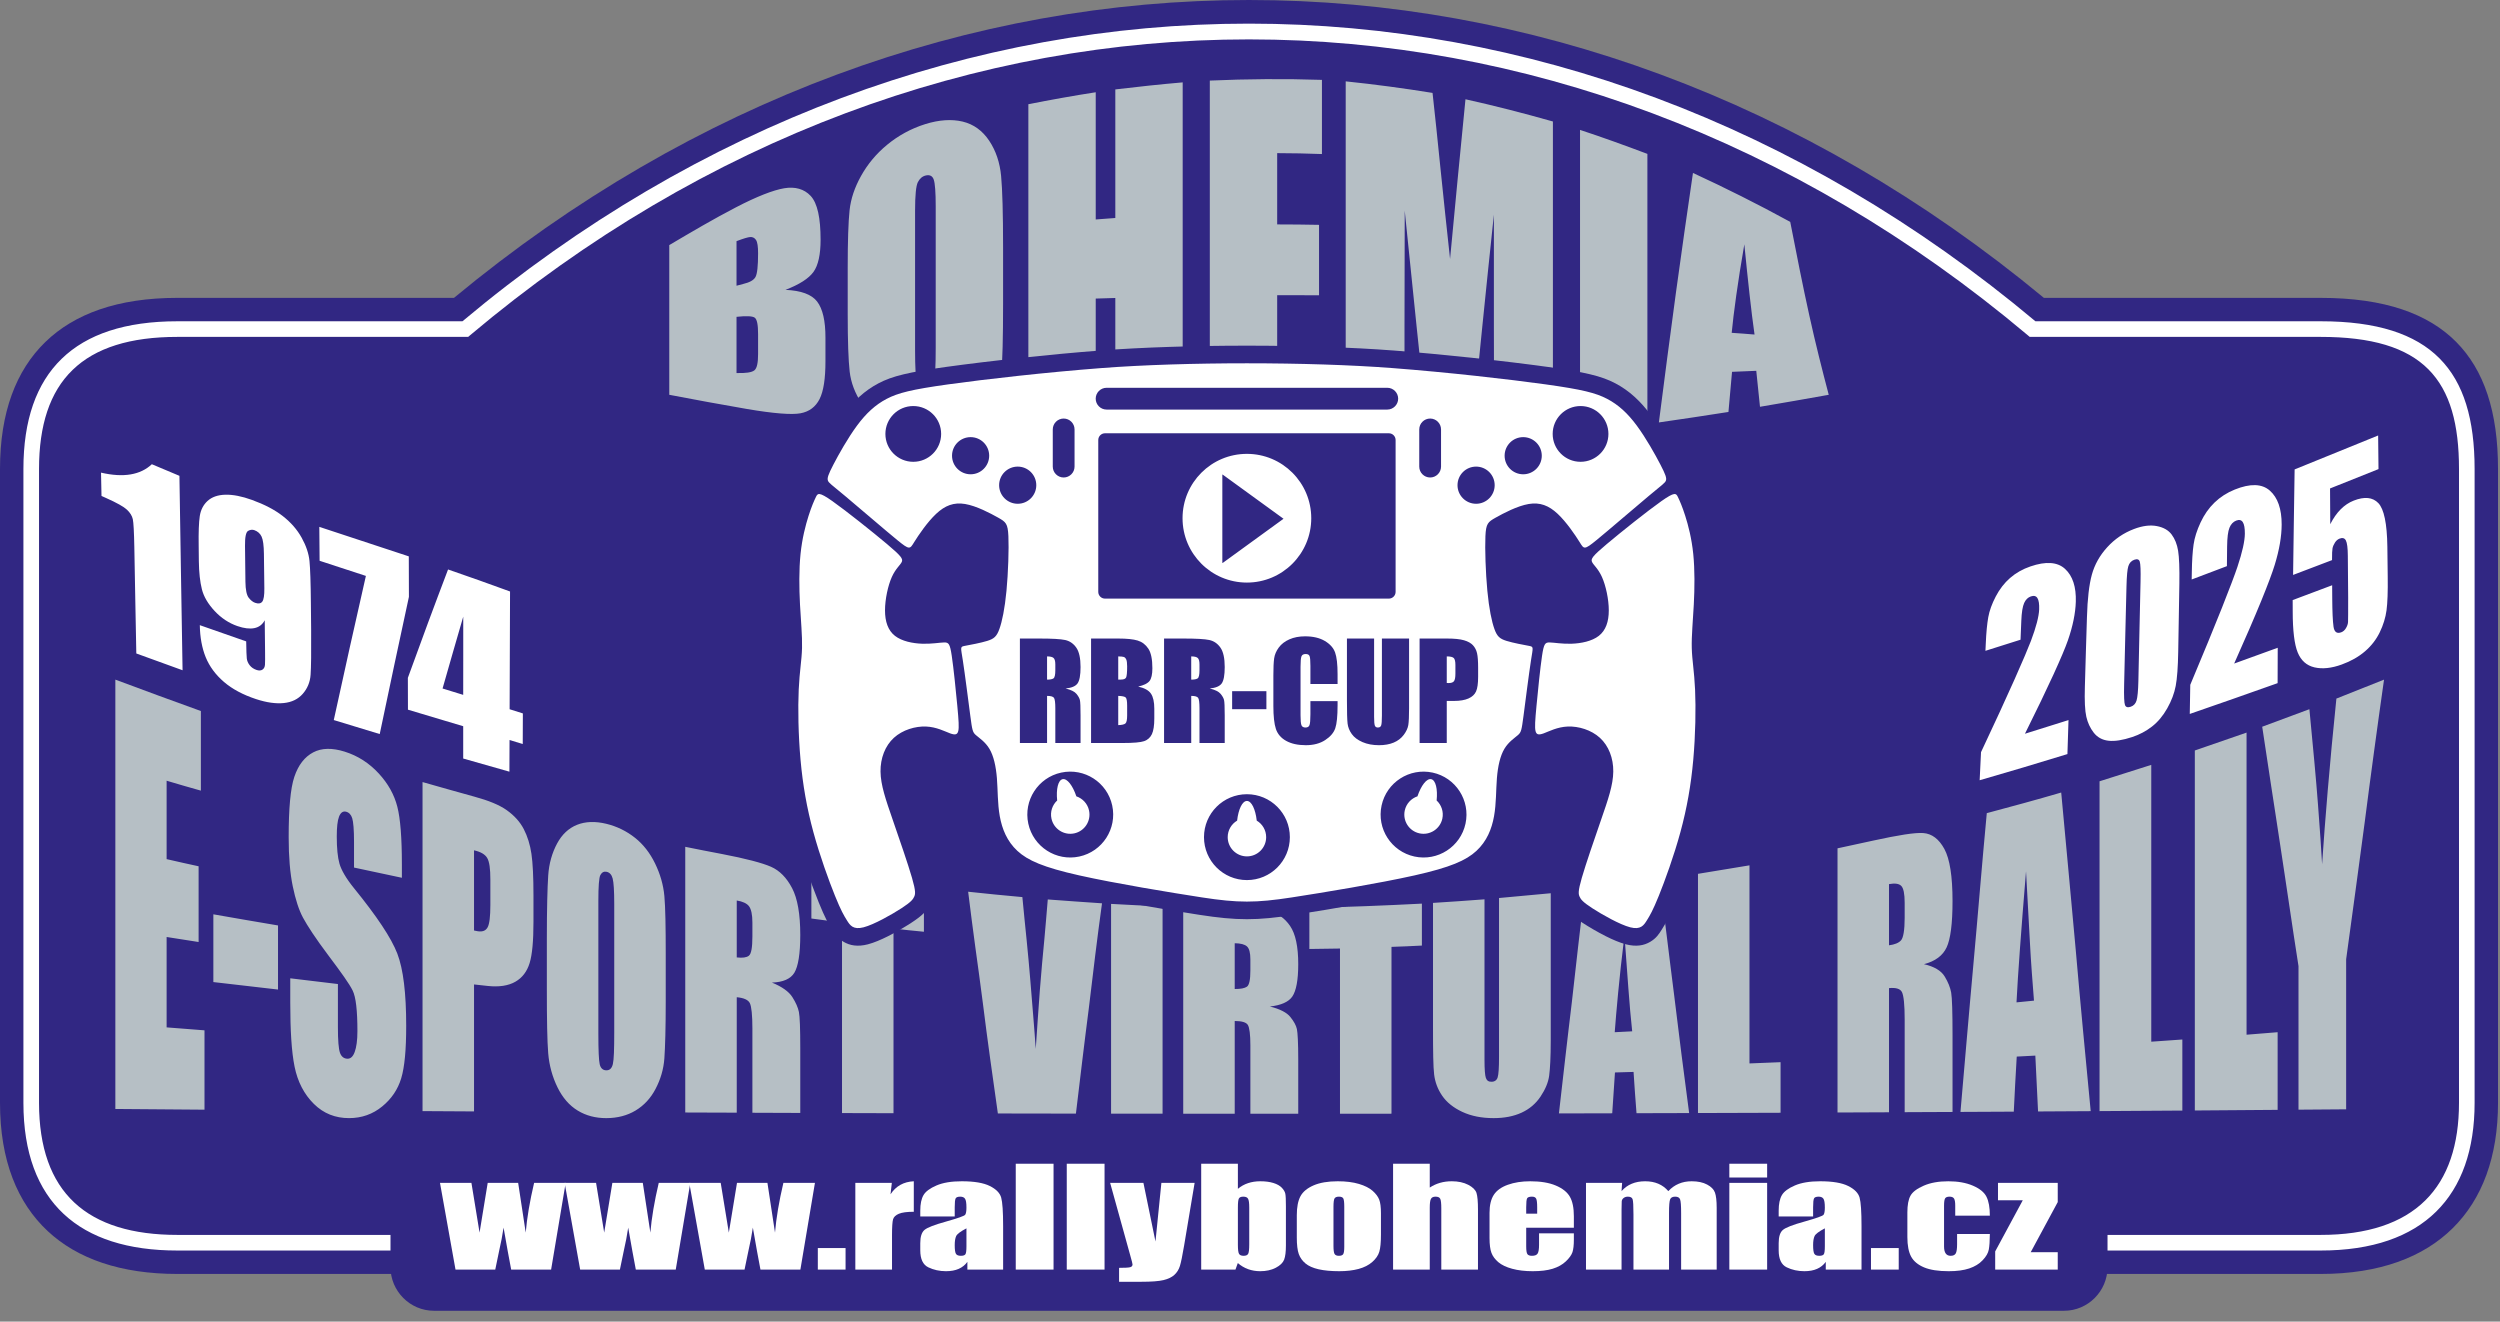 <?xml version="1.0" encoding="UTF-8" standalone="no"?><!DOCTYPE svg PUBLIC "-//W3C//DTD SVG 1.1//EN" "http://www.w3.org/Graphics/SVG/1.1/DTD/svg11.dtd"><svg width="100%" height="100%" viewBox="0 0 227 120" version="1.1" xmlns="http://www.w3.org/2000/svg" xmlns:xlink="http://www.w3.org/1999/xlink" xml:space="preserve" xmlns:serif="http://www.serif.com/" style="fill-rule:evenodd;clip-rule:evenodd;stroke-linejoin:round;stroke-miterlimit:2;"><rect x="0" y="0" width="227" height="120" fill="#808080" stroke="none"/><g><path d="M16.107,27.046c-5.414,0 -9.352,1.448 -11.988,4.005c-2.673,2.593 -4.119,6.416 -4.119,11.535c0,-0 0,57.548 0,57.548c0,5.255 1.585,9.084 4.334,11.651c2.703,2.523 6.645,3.889 11.773,3.889c0,-0 194.606,-0 194.606,-0c5.391,-0 9.339,-1.537 11.985,-4.148c2.683,-2.646 4.122,-6.477 4.122,-11.392l0,-57.548c0,-5.176 -1.253,-8.978 -3.805,-11.545c-2.523,-2.537 -6.447,-3.995 -12.302,-3.995c-0,0 -25.128,0 -25.128,0c-43.533,-36.053 -100.826,-36.07 -144.364,0c0,0 -25.114,0 -25.114,0Z" style="fill:#312783;"/><path d="M16.107,29.172c-4.731,0 -8.204,1.17 -10.507,3.405c-2.313,2.243 -3.474,5.581 -3.474,10.009c-0,-0 -0,57.548 -0,57.548c-0,4.54 1.284,7.88 3.659,10.097c2.364,2.206 5.838,3.317 10.322,3.317c0,-0 194.606,-0 194.606,-0c4.706,-0 8.182,-1.256 10.492,-3.536c2.32,-2.288 3.489,-5.628 3.489,-9.878l0,-57.548c0,-4.488 -0.974,-7.821 -3.187,-10.046c-2.205,-2.218 -5.675,-3.368 -10.794,-3.368c-0,0 -25.898,0 -25.898,0c-42.981,-36.025 -99.838,-36.043 -142.824,0c0,0 -25.884,0 -25.884,0Zm0,1.418l26.401,-0l0.198,-0.167c42.526,-35.804 98.873,-35.785 141.395,0l0.197,0.167l26.415,-0c4.628,-0 7.795,0.944 9.789,2.949c1.987,1.998 2.775,5.018 2.775,9.047c-0,-0 -0,57.548 -0,57.548c-0,3.807 -0.989,6.82 -3.067,8.869c-2.087,2.059 -5.247,3.127 -9.497,3.127l-194.606,0c-4.055,0 -7.217,-0.94 -9.355,-2.935c-2.126,-1.985 -3.209,-4.998 -3.209,-9.061l0,-57.548c0,-3.968 0.972,-6.982 3.044,-8.992c2.081,-2.02 5.244,-3.004 9.52,-3.004Z" style="fill:#fff;"/><path d="M39.402,107.543l148.017,-0c2.169,-0 3.944,1.784 3.944,3.964l-0,3.547c-0,2.18 -1.775,3.964 -3.944,3.964l-148.017,-0c-2.17,-0 -3.945,-1.784 -3.945,-3.964l0,-3.547c0,-2.18 1.775,-3.964 3.945,-3.964" style="fill:#312783;"/><path d="M10.474,61.71c2.575,0.959 5.17,1.921 7.766,2.851l0,7.229c-1.05,-0.292 -2.081,-0.593 -3.111,-0.901l0,7.119c0.969,0.223 1.937,0.443 2.905,0.65l0,6.876c-0.968,-0.146 -1.936,-0.301 -2.905,-0.455l0,8.207c1.133,0.09 2.287,0.179 3.44,0.268l0,7.205c-2.719,-0.02 -5.417,-0.041 -8.095,-0.065l0,-38.984Zm14.77,22.321l-0,5.82c-1.957,-0.22 -3.914,-0.447 -5.871,-0.679l0,-6.152c1.957,0.341 3.914,0.686 5.871,1.011Zm11.247,-4.329c-1.462,-0.309 -2.904,-0.618 -4.346,-0.927l-0,-2.343c-0,-1.092 -0.062,-1.811 -0.165,-2.14c-0.102,-0.325 -0.289,-0.518 -0.556,-0.589c-0.268,-0.071 -0.493,0.068 -0.639,0.447c-0.142,0.369 -0.206,0.97 -0.206,1.803c0,1.072 0.082,1.897 0.247,2.473c0.164,0.569 0.59,1.324 1.319,2.222c2.073,2.554 3.386,4.514 3.934,5.945c0.543,1.416 0.804,3.599 0.804,6.559c-0,2.157 -0.142,3.734 -0.453,4.76c-0.306,1.008 -0.874,1.859 -1.731,2.558c-0.853,0.698 -1.854,1.056 -3.007,1.056c-1.236,0 -2.3,-0.409 -3.193,-1.291c-0.879,-0.868 -1.473,-2.004 -1.751,-3.379c-0.278,-1.37 -0.392,-3.326 -0.392,-5.828l0,-2.197c1.442,0.175 2.884,0.349 4.326,0.52l0,3.903c0,1.206 0.061,1.978 0.186,2.335c0.122,0.349 0.35,0.528 0.659,0.544c0.309,0.016 0.528,-0.198 0.68,-0.613c0.157,-0.43 0.247,-1.052 0.247,-1.888c-0,-1.861 -0.136,-3.091 -0.433,-3.692c-0.3,-0.609 -1.041,-1.642 -2.204,-3.188c-1.165,-1.549 -1.919,-2.711 -2.307,-3.432c-0.374,-0.696 -0.68,-1.653 -0.927,-2.843c-0.247,-1.194 -0.371,-2.684 -0.371,-4.459c0,-2.567 0.157,-4.418 0.515,-5.483c0.363,-1.079 0.942,-1.812 1.71,-2.217c0.777,-0.411 1.73,-0.418 2.842,-0.073c1.216,0.377 2.256,1.056 3.111,1.986c0.855,0.93 1.41,1.929 1.689,3.025c0.277,1.085 0.412,2.831 0.412,5.244l0,1.202Zm1.875,-8.691c1.565,0.442 3.128,0.895 4.717,1.328c1.275,0.347 2.261,0.749 2.926,1.222c0.694,0.494 1.212,1.07 1.545,1.714c0.346,0.668 0.578,1.421 0.7,2.25c0.125,0.844 0.185,2.112 0.185,3.813l0,2.368c0,1.734 -0.115,2.984 -0.35,3.744c-0.238,0.771 -0.665,1.332 -1.298,1.694c-0.623,0.357 -1.462,0.493 -2.492,0.382c-0.433,-0.047 -0.845,-0.094 -1.257,-0.138l0,11.529c-1.565,-0.008 -3.131,-0.016 -4.676,-0.028l0,-29.878Zm4.676,6.197l0,7.282c0.144,0.032 0.248,0.053 0.35,0.069c0.433,0.065 0.722,-0.057 0.886,-0.362c0.166,-0.308 0.247,-0.978 0.247,-2.026l0,-2.323c0,-0.967 -0.086,-1.602 -0.288,-1.945c-0.189,-0.322 -0.577,-0.557 -1.195,-0.695Zm17.407,13.662c0,2.461 -0.052,4.198 -0.123,5.218c-0.072,1.023 -0.357,1.938 -0.804,2.791c-0.438,0.836 -1.036,1.489 -1.813,1.957c-0.747,0.451 -1.648,0.69 -2.657,0.69c-0.968,0 -1.835,-0.221 -2.596,-0.686c-0.763,-0.465 -1.371,-1.166 -1.833,-2.107c-0.465,-0.948 -0.752,-1.982 -0.845,-3.091c-0.092,-1.112 -0.124,-3.058 -0.124,-5.824l0,-4.605c0,-2.705 0.052,-4.603 0.124,-5.714c0.072,-1.106 0.36,-2.076 0.804,-2.904c0.441,-0.825 1.051,-1.398 1.812,-1.702c0.762,-0.304 1.649,-0.338 2.658,-0.093c0.968,0.234 1.832,0.661 2.596,1.263c0.76,0.6 1.37,1.386 1.833,2.339c0.464,0.956 0.752,1.938 0.845,2.961c0.092,1.024 0.123,2.798 0.123,5.316l0,4.191Zm-4.676,-8.809c0,-1.178 -0.05,-1.939 -0.144,-2.295c-0.091,-0.342 -0.268,-0.549 -0.556,-0.608c-0.227,-0.047 -0.418,0.041 -0.557,0.292c-0.128,0.232 -0.185,1.031 -0.185,2.355l-0,12.058c-0,1.495 0.042,2.426 0.123,2.774c0.084,0.359 0.289,0.537 0.577,0.548c0.33,0.013 0.525,-0.178 0.618,-0.573c0.093,-0.392 0.124,-1.344 0.124,-2.838l0,-11.713Zm6.448,-5.17c1.091,0.224 2.184,0.434 3.296,0.646c2.225,0.425 3.706,0.82 4.491,1.166c0.781,0.344 1.419,0.992 1.915,1.941c0.492,0.939 0.742,2.359 0.742,4.248c-0,1.73 -0.192,2.858 -0.536,3.431c-0.336,0.56 -1.03,0.866 -2.039,0.894c0.906,0.37 1.538,0.818 1.854,1.316c0.323,0.509 0.515,0.954 0.597,1.356c0.083,0.406 0.124,1.503 0.124,3.298l-0,5.868c-1.463,-0.008 -2.905,-0.012 -4.347,-0.016l0,-7.643c0,-1.227 -0.084,-1.993 -0.227,-2.299c-0.145,-0.311 -0.556,-0.491 -1.194,-0.548l-0,10.482c-1.566,-0.004 -3.131,-0.012 -4.676,-0.016l-0,-24.124Zm4.676,4.874l-0,5.17c0.536,0.06 0.886,0.004 1.091,-0.147c0.227,-0.165 0.33,-0.747 0.33,-1.758l0,-1.263c0,-0.731 -0.11,-1.22 -0.309,-1.483c-0.192,-0.253 -0.576,-0.434 -1.112,-0.519Zm16.995,-1.275l-0,4.113c-0.927,-0.085 -1.854,-0.186 -2.761,-0.292l0,16.769c-1.565,-0.004 -3.131,-0.008 -4.676,-0.013l0,-17.296c-0.927,-0.118 -1.854,-0.244 -2.781,-0.37l0,-4.406c3.399,0.548 6.798,1.035 10.218,1.495Zm16.171,1.531c-0.207,1.575 -0.433,3.159 -0.619,4.743c-0.185,1.587 -0.381,3.178 -0.576,4.768c-0.196,1.589 -0.412,3.184 -0.598,4.784c-0.185,1.596 -0.391,3.2 -0.576,4.8c-2.369,-0.004 -4.738,-0.008 -7.087,-0.012c-0.226,-1.653 -0.474,-3.314 -0.7,-4.979c-0.227,-1.669 -0.454,-3.338 -0.659,-5.011c-0.206,-1.677 -0.454,-3.363 -0.68,-5.053c-0.227,-1.693 -0.453,-3.395 -0.659,-5.092c1.627,0.182 3.275,0.333 4.923,0.487c0.124,1.369 0.268,2.689 0.391,3.939c0.124,1.255 0.238,2.461 0.33,3.607c0.093,1.148 0.186,2.242 0.268,3.281c0.082,1.04 0.165,2.031 0.226,2.961c0.062,-0.938 0.124,-1.853 0.186,-2.737c0.061,-0.882 0.123,-1.739 0.185,-2.575c0.123,-1.661 0.277,-3.214 0.412,-4.658c0.112,-1.2 0.206,-2.4 0.309,-3.603c1.628,0.126 3.275,0.236 4.924,0.35Zm5.499,0.276l0,18.827c-1.565,0 -3.131,0 -4.676,-0.004l0,-19.046c1.545,0.097 3.111,0.158 4.676,0.223Zm1.875,0.077c1.092,0.045 2.205,0.056 3.317,0.069c2.204,0.027 3.686,0.136 4.47,0.304c0.782,0.168 1.423,0.609 1.916,1.329c0.495,0.721 0.741,1.88 0.741,3.468c0,1.454 -0.188,2.422 -0.535,2.936c-0.333,0.493 -1.03,0.804 -2.04,0.91c0.928,0.231 1.541,0.556 1.854,0.946c0.326,0.406 0.525,0.766 0.598,1.101c0.071,0.331 0.123,1.254 0.123,2.761l0,4.931l-4.346,-0l-0,-6.206c-0,-0.995 -0.085,-1.615 -0.227,-1.852c-0.146,-0.242 -0.535,-0.361 -1.195,-0.365l0,8.423l-4.676,-0l0,-18.755Zm4.676,3.273l0,4.155c0.536,0.004 0.908,-0.068 1.113,-0.215c0.207,-0.149 0.309,-0.634 0.309,-1.458l-0,-1.024c-0,-0.593 -0.104,-0.986 -0.309,-1.169c-0.207,-0.186 -0.577,-0.285 -1.113,-0.289Zm16.995,-3.598l0,3.809c-0.927,0.049 -1.854,0.09 -2.76,0.118l-0,15.148c-1.565,0 -3.131,0.005 -4.677,0.005l0,-15.002c-0.926,0.02 -1.853,0.032 -2.78,0.04l-0,-3.732c3.399,-0.077 6.798,-0.208 10.217,-0.386Zm11.701,-0.942l-0,13.369c-0,1.515 -0.062,2.583 -0.144,3.196c-0.082,0.613 -0.349,1.248 -0.783,1.897c-0.432,0.646 -1.01,1.137 -1.73,1.466c-0.721,0.329 -1.566,0.491 -2.534,0.491c-1.071,0 -2.02,-0.184 -2.843,-0.568c-0.804,-0.376 -1.421,-0.87 -1.833,-1.478c-0.411,-0.606 -0.639,-1.243 -0.721,-1.917c-0.083,-0.674 -0.103,-2.092 -0.103,-4.248l-0,-11.331c1.545,-0.102 3.11,-0.199 4.676,-0.325l-0,14.592c-0,0.849 0.044,1.4 0.124,1.625c0.085,0.243 0.246,0.353 0.514,0.349c0.289,-0.004 0.477,-0.145 0.556,-0.398c0.086,-0.272 0.124,-0.886 0.124,-1.856l0,-14.43c1.566,-0.142 3.131,-0.284 4.697,-0.434Zm9.888,-1.243c0.206,1.738 0.453,3.485 0.659,5.235c0.206,1.754 0.444,3.511 0.659,5.275c0.217,1.769 0.434,3.546 0.66,5.325c0.226,1.786 0.473,3.574 0.7,5.368c-1.607,0.005 -3.193,0.009 -4.779,0.013c-0.103,-1.247 -0.186,-2.498 -0.268,-3.749c-0.577,0.02 -1.133,0.033 -1.689,0.049c-0.083,1.239 -0.165,2.473 -0.248,3.708c-1.627,0.004 -3.233,0.008 -4.84,0.012c0.185,-1.673 0.391,-3.355 0.576,-5.036c0.186,-1.685 0.402,-3.377 0.598,-5.072c0.195,-1.692 0.391,-3.396 0.577,-5.105c0.185,-1.706 0.411,-3.424 0.617,-5.142c2.246,-0.26 4.512,-0.56 6.778,-0.881Zm-2.493,13.78c-0.123,-1.178 -0.247,-2.49 -0.35,-3.944c-0.102,-1.446 -0.227,-3.042 -0.35,-4.772c-0.247,2.023 -0.443,3.764 -0.577,5.227c-0.133,1.457 -0.247,2.652 -0.309,3.57c0.515,-0.029 1.051,-0.053 1.586,-0.081Zm10.65,-15.071l0,17.987c0.927,-0.037 1.875,-0.077 2.823,-0.114l-0,4.593c-2.514,0.008 -5.006,0.016 -7.499,0.024l0,-21.719c1.545,-0.256 3.111,-0.516 4.676,-0.771Zm7.993,-1.544c1.092,-0.239 2.184,-0.472 3.296,-0.715c2.205,-0.479 3.728,-0.729 4.491,-0.673c0.782,0.057 1.422,0.539 1.916,1.445c0.495,0.909 0.741,2.494 0.741,4.735c0,2.047 -0.184,3.449 -0.535,4.2c-0.349,0.747 -1.03,1.259 -2.06,1.527c0.927,0.211 1.559,0.589 1.874,1.104c0.324,0.529 0.516,1.02 0.598,1.479c0.082,0.462 0.123,1.758 0.123,3.886l0,6.949c-1.462,0.008 -2.904,0.016 -4.346,0.02l-0,-8.415c-0,-1.352 -0.089,-2.172 -0.248,-2.489c-0.15,-0.3 -0.535,-0.422 -1.174,-0.361l0,11.274c-1.565,0.007 -3.131,0.016 -4.676,0.02l0,-23.986Zm4.676,3.249l0,5.556c0.515,-0.065 0.887,-0.219 1.092,-0.451c0.207,-0.234 0.33,-0.914 0.33,-2.03l-0,-1.393c-0,-0.805 -0.104,-1.311 -0.309,-1.519c-0.207,-0.21 -0.577,-0.26 -1.113,-0.163Zm15.636,-8.317c0.205,2.36 0.453,4.719 0.659,7.099c0.206,2.388 0.453,4.776 0.659,7.18c0.206,2.416 0.433,4.845 0.659,7.282c0.227,2.448 0.474,4.906 0.701,7.371c-1.607,0.012 -3.193,0.02 -4.78,0.028c-0.082,-1.689 -0.164,-3.383 -0.247,-5.072c-0.577,0.033 -1.133,0.061 -1.689,0.089c-0.103,1.673 -0.185,3.335 -0.268,5c-1.627,0.008 -3.234,0.016 -4.841,0.024c0.186,-2.209 0.392,-4.431 0.577,-6.66c0.185,-2.238 0.402,-4.487 0.597,-6.742c0.196,-2.257 0.413,-4.54 0.598,-6.819c0.186,-2.29 0.412,-4.597 0.618,-6.908c2.245,-0.601 4.491,-1.206 6.757,-1.872Zm-2.472,18.897c-0.124,-1.588 -0.268,-3.359 -0.371,-5.32c-0.103,-1.954 -0.227,-4.098 -0.351,-6.425c-0.226,2.737 -0.411,5.097 -0.555,7.074c-0.144,1.974 -0.248,3.586 -0.31,4.829c0.515,-0.053 1.051,-0.106 1.587,-0.158Zm10.65,-21.407l-0,25.135c0.927,-0.065 1.874,-0.13 2.822,-0.199l-0,6.453c-2.513,0.016 -5.026,0.033 -7.519,0.049l-0,-29.947c1.565,-0.488 3.131,-0.987 4.697,-1.491Zm8.652,-2.932l-0,27.433c0.927,-0.077 1.874,-0.154 2.822,-0.227l-0,7.05c-2.513,0.021 -5.026,0.037 -7.519,0.057l-0,-32.688c1.565,-0.541 3.131,-1.085 4.697,-1.625Zm12.483,-4.809c-0.309,2.189 -0.617,4.371 -0.906,6.527c-0.288,2.144 -0.577,4.281 -0.845,6.392c-0.267,2.104 -0.576,4.208 -0.844,6.287c-0.268,2.071 -0.577,4.134 -0.845,6.181l0,13.629c-1.442,0.009 -2.884,0.021 -4.326,0.033l-0,-13.033c-0.288,-1.864 -0.576,-3.72 -0.845,-5.567c-0.267,-1.84 -0.555,-3.668 -0.824,-5.483c-0.267,-1.807 -0.555,-3.598 -0.824,-5.385c-0.266,-1.775 -0.535,-3.545 -0.803,-5.304c1.421,-0.528 2.843,-1.052 4.285,-1.592c0.329,3.448 0.607,6.341 0.783,8.699c0.174,2.352 0.309,4.155 0.37,5.377c0.124,-1.994 0.31,-4.244 0.515,-6.733c0.207,-2.502 0.474,-5.272 0.783,-8.306c1.422,-0.564 2.864,-1.137 4.326,-1.722" style="fill:#b6bfc5;fill-rule:nonzero;"/><path d="M16.292,43.205c0.05,2.943 0.091,5.887 0.139,8.826c0.048,2.944 0.096,5.887 0.146,8.828c-1.403,-0.504 -2.801,-1.008 -4.2,-1.524c-0.034,-1.606 -0.061,-3.213 -0.092,-4.82c-0.03,-1.607 -0.057,-3.211 -0.088,-4.821c-0.026,-1.392 -0.073,-2.247 -0.138,-2.551c-0.065,-0.302 -0.246,-0.594 -0.53,-0.861c-0.288,-0.271 -0.922,-0.629 -1.898,-1.063c-0.142,-0.063 -0.281,-0.125 -0.415,-0.187c-0.016,-0.705 -0.031,-1.408 -0.043,-2.117c2.041,0.476 3.577,0.209 4.614,-0.764c0.838,0.357 1.671,0.706 2.505,1.054Zm1.852,13.56c1.403,0.497 2.805,0.988 4.211,1.473c0.011,0.815 0.03,1.33 0.054,1.548c0.022,0.214 0.113,0.428 0.265,0.622c0.147,0.188 0.353,0.333 0.618,0.422c0.215,0.073 0.391,0.067 0.534,-0.024c0.138,-0.089 0.219,-0.236 0.234,-0.445c0.016,-0.211 0.014,-0.644 0.008,-1.287c-0.009,-0.916 -0.023,-1.836 -0.03,-2.753c-0.208,0.388 -0.516,0.624 -0.934,0.711c-0.415,0.087 -0.938,0.027 -1.552,-0.186c-0.777,-0.269 -1.466,-0.729 -2.06,-1.364c-0.604,-0.648 -0.993,-1.309 -1.159,-1.974c-0.167,-0.665 -0.264,-1.517 -0.277,-2.552c-0.006,-0.465 -0.008,-0.929 -0.015,-1.396c-0.02,-1.236 0.015,-2.131 0.099,-2.694c0.085,-0.565 0.321,-1.024 0.703,-1.377c0.39,-0.359 0.923,-0.55 1.618,-0.569c0.687,-0.018 1.497,0.138 2.42,0.473c1.132,0.41 2.068,0.897 2.801,1.47c0.73,0.571 1.3,1.223 1.709,1.961c0.405,0.731 0.644,1.436 0.711,2.117c0.067,0.68 0.111,1.967 0.127,3.857c0.007,0.795 0.017,1.597 0.023,2.393c0.016,2.042 -0.002,3.403 -0.05,4.084c-0.047,0.668 -0.29,1.245 -0.711,1.725c-0.42,0.48 -0.99,0.761 -1.717,0.836c-0.726,0.074 -1.565,-0.041 -2.524,-0.357c-1.188,-0.392 -2.164,-0.913 -2.92,-1.564c-0.757,-0.651 -1.311,-1.401 -1.652,-2.241c-0.339,-0.835 -0.518,-1.812 -0.534,-2.909Zm4.141,-3.941c0.009,0.734 0.112,1.216 0.3,1.455c0.187,0.237 0.381,0.388 0.581,0.457c0.291,0.101 0.511,0.069 0.645,-0.103c0.135,-0.173 0.199,-0.575 0.192,-1.212c-0.012,-1.044 -0.025,-2.085 -0.039,-3.133c-0.009,-0.761 -0.081,-1.283 -0.211,-1.563c-0.131,-0.283 -0.354,-0.478 -0.661,-0.588c-0.18,-0.064 -0.371,-0.043 -0.565,0.069c-0.198,0.114 -0.289,0.565 -0.28,1.367c0.013,1.084 0.025,2.167 0.038,3.251Zm14.834,-2.306c0.004,1.225 0.007,2.449 0.011,3.674c-0.445,2.067 -0.894,4.136 -1.333,6.21c-0.44,2.081 -0.88,4.164 -1.318,6.25c-1.394,-0.42 -2.781,-0.842 -4.172,-1.271c0.481,-2.188 0.96,-4.378 1.445,-6.561c0.483,-2.18 0.975,-4.355 1.471,-6.527c-1.402,-0.454 -2.808,-0.914 -4.203,-1.374c-0.007,-1.026 -0.015,-2.054 -0.026,-3.08c2.704,0.895 5.413,1.787 8.125,2.679Zm9.193,3.189c-0.007,1.778 -0.013,3.559 -0.019,5.342c-0.005,1.781 -0.011,3.566 -0.019,5.349c0.399,0.125 0.799,0.249 1.202,0.38c-0.004,0.926 -0.008,1.852 -0.011,2.778c-0.4,-0.124 -0.799,-0.245 -1.199,-0.363c-0.003,0.96 -0.007,1.917 -0.011,2.875c-1.403,-0.395 -2.797,-0.793 -4.196,-1.194l0,-2.934c-1.675,-0.494 -3.346,-0.994 -5.017,-1.501c-0.004,-0.964 -0.008,-1.93 -0.008,-2.891c0.6,-1.656 1.208,-3.308 1.813,-4.951c0.605,-1.639 1.222,-3.263 1.837,-4.889c1.875,0.647 3.749,1.309 5.628,1.999Zm-4.253,9.386c0,-1.184 0.004,-2.365 0.004,-3.549c0,-1.184 0.004,-2.365 0,-3.553c-0.311,1.085 -0.628,2.166 -0.941,3.251c-0.314,1.087 -0.626,2.179 -0.937,3.273c0.626,0.19 1.252,0.382 1.874,0.578" style="fill:#fff;fill-rule:nonzero;"/><path d="M60.77,22.254c2.021,-1.195 4.011,-2.368 6.075,-3.439c1.884,-0.979 3.363,-1.552 4.358,-1.721c0.984,-0.167 1.813,0.063 2.4,0.689c0.624,0.664 0.906,2.007 0.906,3.99c0,1.336 -0.213,2.315 -0.642,2.913c-0.434,0.603 -1.285,1.148 -2.548,1.632c1.411,0.064 2.377,0.412 2.874,1.061c0.514,0.669 0.758,1.76 0.758,3.276l0,2.149c0,1.566 -0.17,2.716 -0.537,3.436c-0.359,0.705 -0.933,1.138 -1.726,1.286c-0.796,0.149 -2.428,0.026 -4.875,-0.392c-2.353,-0.402 -4.695,-0.841 -7.043,-1.287l0,-13.593Zm6.106,-0.357l0,4.047c0.264,-0.078 0.464,-0.127 0.6,-0.159c0.59,-0.138 0.956,-0.344 1.116,-0.622c0.166,-0.287 0.242,-1.007 0.242,-2.16c0,-0.611 -0.056,-1.016 -0.189,-1.216c-0.13,-0.195 -0.317,-0.28 -0.527,-0.265c-0.21,0.016 -0.62,0.138 -1.242,0.375Zm0,6.871l0,5.104c0.842,0.025 1.384,-0.055 1.621,-0.244c0.237,-0.189 0.337,-0.686 0.337,-1.474l0,-1.82c0,-0.838 -0.092,-1.335 -0.305,-1.489c-0.207,-0.149 -0.758,-0.173 -1.653,-0.077Zm24.204,-1.149c0,3.029 -0.053,5.164 -0.169,6.422c-0.115,1.255 -0.453,2.382 -1.042,3.383c-0.58,0.986 -1.367,1.713 -2.369,2.159c-0.977,0.437 -2.15,0.566 -3.474,0.411c-1.255,-0.148 -2.375,-0.53 -3.379,-1.111c-0.996,-0.575 -1.794,-1.326 -2.411,-2.262c-0.603,-0.913 -0.969,-1.873 -1.085,-2.88c-0.115,-1.008 -0.179,-2.757 -0.179,-5.252l0,-4.157c0,-2.442 0.059,-4.182 0.169,-5.228c0.111,-1.053 0.463,-2.088 1.042,-3.128c0.589,-1.056 1.369,-2.008 2.369,-2.831c0.989,-0.813 2.141,-1.464 3.474,-1.88c1.236,-0.386 2.392,-0.463 3.38,-0.226c1.013,0.243 1.811,0.837 2.411,1.735c0.611,0.915 0.969,1.987 1.084,3.202c0.116,1.223 0.179,3.387 0.179,6.486l0,5.157Zm-6.117,-8.861c0,-1.297 -0.062,-2.114 -0.179,-2.449c-0.114,-0.333 -0.358,-0.46 -0.726,-0.375c-0.316,0.074 -0.547,0.28 -0.716,0.608c-0.167,0.325 -0.253,1.188 -0.253,2.584l0,12.682c0,1.576 0.06,2.551 0.169,2.919c0.112,0.381 0.358,0.576 0.758,0.597c0.4,0.022 0.663,-0.183 0.779,-0.615c0.116,-0.431 0.168,-1.474 0.168,-3.114l0,-12.837Zm22.425,-11.278l-0,33.492c-2.043,-0.059 -4.085,-0.134 -6.117,-0.219l-0,-13.696c-0.6,0.018 -1.19,0.036 -1.779,0.053l-0,13.551c-2.042,-0.109 -4.085,-0.247 -6.117,-0.392l0,-30.807c2.032,-0.399 4.075,-0.77 6.117,-1.085l-0,11.551c0.589,-0.046 1.179,-0.092 1.779,-0.134l-0,-11.675c2.032,-0.243 4.074,-0.463 6.117,-0.639Zm2.463,-0.163c3.391,-0.148 6.781,-0.177 10.181,-0.064l0,6.734c-1.358,-0.057 -2.716,-0.074 -4.064,-0.082l-0,6.472c1.263,0.007 2.527,0.007 3.801,0.039l-0,6.397c-1.274,-0.014 -2.538,-0.007 -3.801,-0.007l-0,7.458c1.495,-0.007 2.99,-0.025 4.485,-0.028l-0,6.726c-3.538,0.067 -7.075,0.085 -10.602,0.057l0,-33.702Zm31.153,3.715l-0,28.523c-1.779,0.187 -3.559,0.364 -5.338,0.523c-0.011,-3.428 -0.021,-6.857 -0.021,-10.289l-0,-10.296c-0.358,3.401 -0.717,6.825 -1.064,10.279c-0.348,3.47 -0.705,6.97 -1.052,10.49c-1.253,0.092 -2.506,0.184 -3.748,0.265c-0.379,-3.52 -0.759,-7.065 -1.127,-10.625c-0.369,-3.573 -0.737,-7.167 -1.105,-10.776c-0.011,3.591 -0.021,7.186 -0.021,10.773l-0,10.766c-1.78,0.092 -3.558,0.173 -5.338,0.237l0,-33.514c2.622,0.272 5.253,0.625 7.885,1.049c0.222,1.976 0.459,4.295 0.727,6.928c0.279,2.732 0.569,5.447 0.863,8.15c0.232,-2.445 0.463,-4.881 0.695,-7.305c0.231,-2.411 0.464,-4.811 0.705,-7.196c2.643,0.586 5.286,1.268 7.939,2.018Zm8.58,2.941l0,24.532c-2.043,0.269 -4.085,0.531 -6.117,0.782l-0,-27.492c2.032,0.668 4.074,1.407 6.117,2.178Zm12.97,6.174c0.58,2.98 1.142,5.823 1.738,8.522c0.562,2.549 1.168,4.941 1.758,7.178c-2.085,0.375 -4.17,0.739 -6.243,1.089c-0.116,-1.078 -0.232,-2.163 -0.337,-3.266c-0.737,0.028 -1.474,0.06 -2.201,0.092c-0.116,1.209 -0.221,2.421 -0.326,3.644c-2.106,0.329 -4.211,0.65 -6.317,0.951c0.516,-4.019 1.025,-7.949 1.548,-11.777c0.508,-3.722 1.032,-7.352 1.547,-10.876c2.938,1.354 5.885,2.832 8.833,4.443Zm-3.242,10.229c-0.148,-1.071 -0.307,-2.287 -0.453,-3.64c-0.148,-1.368 -0.316,-2.892 -0.474,-4.553c-0.305,1.757 -0.549,3.326 -0.737,4.669c-0.19,1.361 -0.326,2.485 -0.41,3.369c0.684,0.042 1.379,0.098 2.074,0.155" style="fill:#b6bfc5;fill-rule:nonzero;"/><g><path d="M51.362,107.405l-1.321,7.874l-3.626,0c-0.187,-0.962 -0.417,-2.232 -0.691,-3.81c-0.104,0.695 -0.236,1.394 -0.4,2.097l-0.354,1.713l-3.61,0l-1.409,-7.874l2.855,-0c0.033,0.206 0.279,1.711 0.738,4.516c0.048,-0.291 0.293,-1.798 0.74,-4.516l2.765,-0l0.687,4.516c0.11,-1.32 0.364,-2.827 0.761,-4.516l2.865,-0Z" style="fill:#fff;fill-rule:nonzero;"/><path d="M62.679,107.405l-1.321,7.874l-3.626,0c-0.186,-0.962 -0.417,-2.232 -0.691,-3.81c-0.104,0.695 -0.236,1.394 -0.399,2.097l-0.355,1.713l-3.609,0l-1.409,-7.874l2.854,-0c0.034,0.206 0.279,1.711 0.738,4.516c0.048,-0.291 0.293,-1.798 0.741,-4.516l2.764,-0l0.687,4.516c0.11,-1.32 0.364,-2.827 0.761,-4.516l2.865,-0Z" style="fill:#fff;fill-rule:nonzero;"/><path d="M73.997,107.405l-1.322,7.874l-3.626,0c-0.186,-0.962 -0.417,-2.232 -0.69,-3.81c-0.105,0.695 -0.237,1.394 -0.4,2.097l-0.355,1.713l-3.609,0l-1.409,-7.874l2.854,-0c0.034,0.206 0.279,1.711 0.738,4.516c0.048,-0.291 0.293,-1.798 0.741,-4.516l2.764,-0l0.687,4.516c0.111,-1.32 0.364,-2.827 0.761,-4.516l2.866,-0Z" style="fill:#fff;fill-rule:nonzero;"/><path d="M74.258,115.279l0,-1.956l2.519,-0l-0,1.956l-2.519,0Z" style="fill:#fff;"/><path d="M80.978,107.405l-0.118,1.036c0.487,-0.745 1.191,-1.138 2.113,-1.182l-0,2.77c-0.612,0 -1.063,0.059 -1.35,0.179c-0.287,0.119 -0.462,0.283 -0.53,0.496c-0.064,0.211 -0.098,0.699 -0.098,1.464l-0,3.111l-3.331,0l0,-7.874l3.314,-0Z" style="fill:#fff;fill-rule:nonzero;"/><path d="M86.689,110.455l-3.128,-0l0,-0.529c0,-0.609 0.099,-1.079 0.293,-1.411c0.195,-0.331 0.589,-0.622 1.178,-0.875c0.589,-0.254 1.352,-0.381 2.296,-0.381c1.127,-0 1.978,0.144 2.55,0.431c0.572,0.286 0.916,0.638 1.031,1.055c0.116,0.418 0.175,1.279 0.175,2.581l-0,3.953l-3.246,0l0,-0.702c-0.203,0.283 -0.468,0.494 -0.789,0.635c-0.321,0.142 -0.704,0.213 -1.152,0.213c-0.583,-0 -1.119,-0.117 -1.606,-0.352c-0.488,-0.237 -0.73,-0.752 -0.73,-1.548l0,-0.648c0,-0.589 0.13,-0.99 0.389,-1.205c0.259,-0.215 0.902,-0.464 1.927,-0.747c1.096,-0.31 1.682,-0.517 1.761,-0.624c0.076,-0.107 0.115,-0.324 0.115,-0.654c0,-0.412 -0.042,-0.679 -0.129,-0.804c-0.085,-0.124 -0.228,-0.187 -0.428,-0.187c-0.229,0 -0.369,0.053 -0.423,0.158c-0.056,0.104 -0.084,0.377 -0.084,0.817l-0,0.824Zm1.064,1.079c-0.538,0.282 -0.85,0.517 -0.935,0.707c-0.087,0.191 -0.129,0.462 -0.129,0.818c-0,0.409 0.036,0.671 0.112,0.79c0.073,0.12 0.223,0.178 0.445,0.178c0.212,0 0.347,-0.046 0.412,-0.139c0.065,-0.093 0.095,-0.336 0.095,-0.733l0,-1.621Z" style="fill:#fff;fill-rule:nonzero;"/><path d="M92.23,115.279l-0,-9.612l3.432,-0l-0,9.612l-3.432,0Z" style="fill:#fff;"/><path d="M96.862,115.279l-0,-9.612l3.431,-0l0,9.612l-3.431,0Z" style="fill:#fff;"/><path d="M108.472,107.405l-0.955,5.697c-0.152,0.903 -0.279,1.519 -0.38,1.847c-0.102,0.328 -0.271,0.6 -0.507,0.812c-0.234,0.215 -0.564,0.371 -0.984,0.472c-0.42,0.102 -1.093,0.152 -2.014,0.152l-2.02,0l0,-1.264c0.518,0 0.85,-0.018 0.997,-0.056c0.15,-0.037 0.225,-0.122 0.225,-0.252c0,-0.064 -0.07,-0.338 -0.208,-0.824l-1.826,-6.584l3.023,-0l1.094,5.324l0.537,-5.324l3.018,-0Z" style="fill:#fff;fill-rule:nonzero;"/><path d="M112.4,105.667l-0,2.278c0.276,-0.231 0.583,-0.403 0.923,-0.516c0.339,-0.113 0.708,-0.17 1.105,-0.17c0.456,-0 0.854,0.05 1.192,0.154c0.335,0.103 0.591,0.247 0.769,0.433c0.177,0.186 0.282,0.369 0.318,0.547c0.037,0.178 0.054,0.559 0.054,1.14l-0,3.553c-0,0.577 -0.054,1.008 -0.161,1.29c-0.11,0.284 -0.361,0.528 -0.758,0.737c-0.4,0.209 -0.87,0.312 -1.417,0.312c-0.392,-0 -0.758,-0.063 -1.099,-0.186c-0.338,-0.124 -0.65,-0.308 -0.932,-0.555l-0.214,0.595l-3.111,0l0,-9.612l3.331,-0Zm1.031,3.974c-0,-0.408 -0.037,-0.673 -0.11,-0.798c-0.07,-0.124 -0.214,-0.187 -0.426,-0.187c-0.208,0 -0.34,0.055 -0.402,0.164c-0.063,0.108 -0.093,0.383 -0.093,0.821l-0,3.396c-0,0.424 0.034,0.695 0.104,0.812c0.07,0.12 0.208,0.178 0.417,0.178c0.211,0 0.349,-0.06 0.414,-0.184c0.065,-0.121 0.096,-0.417 0.096,-0.883l-0,-3.319Z" style="fill:#fff;fill-rule:nonzero;"/><path d="M125.39,110.169l0,1.93c0,0.709 -0.05,1.228 -0.149,1.56c-0.098,0.33 -0.31,0.638 -0.634,0.925c-0.324,0.288 -0.741,0.499 -1.251,0.637c-0.51,0.135 -1.093,0.204 -1.752,0.204c-0.738,-0 -1.364,-0.059 -1.874,-0.174c-0.512,-0.117 -0.91,-0.294 -1.191,-0.529c-0.285,-0.237 -0.488,-0.522 -0.609,-0.856c-0.121,-0.335 -0.18,-0.837 -0.18,-1.505l-0,-2.02c-0,-0.733 0.11,-1.304 0.329,-1.717c0.22,-0.411 0.617,-0.741 1.189,-0.99c0.572,-0.25 1.305,-0.375 2.195,-0.375c0.747,-0 1.389,0.081 1.927,0.241c0.535,0.16 0.949,0.368 1.242,0.626c0.29,0.257 0.491,0.522 0.598,0.796c0.107,0.273 0.16,0.688 0.16,1.247Zm-3.33,-0.593c0,-0.403 -0.031,-0.658 -0.09,-0.762c-0.062,-0.105 -0.191,-0.158 -0.392,-0.158c-0.199,0 -0.332,0.053 -0.4,0.158c-0.064,0.104 -0.098,0.359 -0.098,0.762l0,3.554c0,0.373 0.034,0.616 0.098,0.727c0.068,0.114 0.198,0.17 0.392,0.17c0.2,0 0.33,-0.05 0.395,-0.153c0.064,-0.104 0.095,-0.324 0.095,-0.665l0,-3.633Z" style="fill:#fff;fill-rule:nonzero;"/><path d="M129.822,105.667l0,2.165c0.288,-0.19 0.598,-0.334 0.93,-0.429c0.332,-0.096 0.69,-0.144 1.071,-0.144c0.583,-0 1.078,0.107 1.49,0.32c0.409,0.214 0.659,0.46 0.752,0.739c0.09,0.28 0.135,0.79 0.135,1.529l0,5.432l-3.33,0l0,-5.543c0,-0.458 -0.031,-0.754 -0.095,-0.883c-0.065,-0.132 -0.206,-0.197 -0.429,-0.197c-0.206,0 -0.344,0.067 -0.417,0.203c-0.07,0.134 -0.107,0.401 -0.107,0.8l0,5.62l-3.33,0l0,-9.612l3.33,-0Z" style="fill:#fff;fill-rule:nonzero;"/><path d="M142.906,111.476l-4.327,-0l-0,1.707c-0,0.356 0.037,0.587 0.107,0.691c0.073,0.103 0.211,0.153 0.417,0.153c0.256,0 0.428,-0.068 0.513,-0.204c0.087,-0.138 0.129,-0.403 0.129,-0.796l0,-1.041l3.161,-0l0,0.583c0,0.488 -0.042,0.863 -0.126,1.124c-0.088,0.262 -0.288,0.541 -0.601,0.839c-0.312,0.298 -0.713,0.52 -1.195,0.67c-0.481,0.148 -1.084,0.223 -1.811,0.223c-0.704,-0 -1.327,-0.073 -1.868,-0.221c-0.538,-0.146 -0.957,-0.346 -1.259,-0.601c-0.301,-0.256 -0.507,-0.537 -0.623,-0.845c-0.115,-0.306 -0.174,-0.751 -0.174,-1.339l-0,-2.298c-0,-0.689 0.129,-1.232 0.388,-1.631c0.26,-0.397 0.682,-0.702 1.271,-0.913c0.592,-0.213 1.268,-0.318 2.034,-0.318c0.935,-0 1.707,0.127 2.316,0.383c0.609,0.255 1.037,0.593 1.282,1.014c0.245,0.42 0.366,1.013 0.366,1.777l0,1.043Zm-3.33,-1.276l0,-0.576c0,-0.409 -0.031,-0.67 -0.093,-0.789c-0.062,-0.12 -0.189,-0.179 -0.38,-0.179c-0.237,0 -0.383,0.051 -0.44,0.152c-0.056,0.101 -0.084,0.373 -0.084,0.816l-0,0.576l0.997,-0Z" style="fill:#fff;fill-rule:nonzero;"/><path d="M147.287,107.405l-0.05,0.749c0.259,-0.298 0.566,-0.523 0.924,-0.67c0.355,-0.15 0.763,-0.225 1.22,-0.225c0.89,-0 1.589,0.298 2.101,0.895c0.279,-0.298 0.595,-0.523 0.947,-0.67c0.352,-0.15 0.741,-0.225 1.172,-0.225c0.563,-0 1.034,0.099 1.403,0.298c0.372,0.196 0.609,0.439 0.713,0.727c0.104,0.285 0.158,0.751 0.158,1.397l-0,5.598l-3.229,0l-0,-5.134c-0,-0.673 -0.031,-1.088 -0.096,-1.248c-0.062,-0.16 -0.208,-0.241 -0.442,-0.241c-0.237,0 -0.389,0.079 -0.457,0.237c-0.07,0.158 -0.104,0.575 -0.104,1.252l0,5.134l-3.229,0l0,-5.002c0,-0.772 -0.025,-1.236 -0.079,-1.39c-0.05,-0.154 -0.197,-0.231 -0.433,-0.231c-0.15,0 -0.274,0.041 -0.381,0.122c-0.104,0.081 -0.16,0.18 -0.172,0.298c-0.011,0.115 -0.016,0.364 -0.016,0.743l-0,5.46l-3.229,0l-0,-7.874l3.279,-0Z" style="fill:#fff;fill-rule:nonzero;"/><path d="M160.456,105.667l-0,1.251l-3.432,0l-0,-1.251l3.432,-0Zm-0,1.738l-0,7.874l-3.432,0l-0,-7.874l3.432,-0Z" style="fill:#fff;fill-rule:nonzero;"/><path d="M164.631,110.455l-3.127,-0l-0,-0.529c-0,-0.609 0.098,-1.079 0.293,-1.411c0.194,-0.331 0.588,-0.622 1.177,-0.875c0.59,-0.254 1.353,-0.381 2.296,-0.381c1.127,-0 1.978,0.144 2.55,0.431c0.572,0.286 0.916,0.638 1.032,1.055c0.115,0.418 0.174,1.279 0.174,2.581l0,3.953l-3.246,0l0,-0.702c-0.202,0.283 -0.467,0.494 -0.788,0.635c-0.321,0.142 -0.705,0.213 -1.153,0.213c-0.583,-0 -1.118,-0.117 -1.606,-0.352c-0.487,-0.237 -0.729,-0.752 -0.729,-1.548l-0,-0.648c-0,-0.589 0.129,-0.99 0.389,-1.205c0.259,-0.215 0.901,-0.464 1.927,-0.747c1.095,-0.31 1.682,-0.517 1.76,-0.624c0.076,-0.107 0.116,-0.324 0.116,-0.654c-0,-0.412 -0.043,-0.679 -0.13,-0.804c-0.084,-0.124 -0.228,-0.187 -0.428,-0.187c-0.228,0 -0.369,0.053 -0.422,0.158c-0.057,0.104 -0.085,0.377 -0.085,0.817l0,0.824Zm1.065,1.079c-0.538,0.282 -0.851,0.517 -0.935,0.707c-0.088,0.191 -0.13,0.462 -0.13,0.818c0,0.409 0.036,0.671 0.113,0.79c0.073,0.12 0.222,0.178 0.445,0.178c0.211,0 0.346,-0.046 0.411,-0.139c0.065,-0.093 0.096,-0.336 0.096,-0.733l-0,-1.621Z" style="fill:#fff;fill-rule:nonzero;"/><path d="M169.885,115.279l0,-1.956l2.519,-0l-0,1.956l-2.519,0Z" style="fill:#fff;"/><path d="M180.679,110.382l-3.144,-0l-0,-0.912c-0,-0.315 -0.037,-0.53 -0.11,-0.644c-0.074,-0.113 -0.209,-0.17 -0.406,-0.17c-0.197,0 -0.33,0.049 -0.397,0.148c-0.068,0.1 -0.102,0.32 -0.102,0.664l0,3.717c0,0.281 0.051,0.492 0.152,0.632c0.099,0.14 0.248,0.21 0.446,0.21c0.228,0 0.383,-0.072 0.465,-0.218c0.081,-0.146 0.121,-0.421 0.121,-0.829l-0,-0.933l2.975,-0c-0.006,0.628 -0.037,1.099 -0.096,1.414c-0.056,0.313 -0.242,0.635 -0.555,0.966c-0.31,0.33 -0.719,0.579 -1.22,0.747c-0.501,0.168 -1.121,0.251 -1.862,0.251c-0.941,-0 -1.69,-0.115 -2.243,-0.348c-0.549,-0.231 -0.941,-0.555 -1.169,-0.972c-0.228,-0.42 -0.344,-1.011 -0.344,-1.781l0,-2.238c0,-0.67 0.093,-1.175 0.282,-1.515c0.186,-0.34 0.586,-0.644 1.2,-0.911c0.612,-0.268 1.355,-0.401 2.234,-0.401c0.871,-0 1.615,0.133 2.234,0.399c0.618,0.265 1.029,0.599 1.232,1.004c0.205,0.405 0.307,0.979 0.307,1.72" style="fill:#fff;fill-rule:nonzero;"/><path d="M186.843,107.405l0,1.745l-2.454,4.549l2.454,0l0,1.58l-5.68,0l0,-1.65l2.505,-4.645l-2.251,0l-0,-1.579l5.426,-0Z" style="fill:#fff;fill-rule:nonzero;"/></g><path d="M87.656,68.031c-0.127,0.068 -0.268,0.124 -0.424,0.169l-0.007,0c-0.474,0.137 -0.95,0.092 -1.509,-0.113c-0.111,-0.041 -0.242,-0.096 -0.386,-0.156c-0.357,-0.148 -0.845,-0.352 -1.31,-0.369c-0.306,-0.012 -0.656,0.042 -0.997,0.162l-0.006,0c-0.295,0.104 -0.568,0.253 -0.779,0.445c-0.208,0.191 -0.375,0.448 -0.493,0.748l-0,0.006c-0.136,0.343 -0.205,0.725 -0.2,1.122c0.011,0.956 0.429,2.165 0.994,3.798l0.002,-0l0.012,0.036l0,0.007c0.347,1.002 0.735,2.124 0.985,2.87c0.32,0.952 0.611,1.849 0.803,2.511c0.218,0.755 0.312,1.231 0.336,1.57c0.042,0.607 -0.073,0.925 -0.221,1.25c-0.123,0.268 -0.27,0.532 -0.619,0.872c-0.233,0.227 -0.572,0.494 -1.108,0.843c-0.546,0.354 -1.342,0.825 -2.107,1.211c-0.627,0.315 -1.268,0.588 -1.809,0.729l-0,0.001c-0.952,0.246 -1.646,0.109 -2.21,-0.222c-0.548,-0.322 -0.8,-0.709 -1.045,-1.1c-0.169,-0.271 -0.337,-0.544 -0.52,-0.908c-0.188,-0.372 -0.411,-0.864 -0.704,-1.589c-0.318,-0.789 -0.723,-1.858 -1.117,-3.02c-0.304,-0.898 -0.616,-1.896 -0.898,-2.93c-0.32,-1.174 -0.573,-2.295 -0.767,-3.392c-0.192,-1.085 -0.34,-2.228 -0.449,-3.452c-0.101,-1.121 -0.163,-2.275 -0.191,-3.36c-0.031,-1.202 -0.021,-2.321 0.02,-3.227c0.042,-0.928 0.115,-1.616 0.179,-2.231c0.058,-0.553 0.11,-1.045 0.121,-1.51c0.017,-0.674 -0.039,-1.521 -0.101,-2.449c-0.026,-0.392 -0.053,-0.805 -0.083,-1.379c-0.042,-0.817 -0.067,-1.704 -0.058,-2.604c0.009,-0.779 0.042,-1.538 0.113,-2.227l0,0c0.079,-0.773 0.205,-1.487 0.347,-2.126c0.141,-0.632 0.3,-1.188 0.449,-1.654c0.157,-0.495 0.294,-0.872 0.412,-1.163c0.131,-0.327 0.245,-0.574 0.338,-0.766c0.238,-0.492 0.45,-0.898 0.908,-1.082c0.016,-0.217 0.067,-0.449 0.158,-0.713c0.109,-0.315 0.279,-0.682 0.541,-1.188l0,-0.006c0.259,-0.498 0.657,-1.222 1.155,-2.045c0.358,-0.591 0.743,-1.185 1.121,-1.696c0.473,-0.642 0.96,-1.191 1.488,-1.67c0.547,-0.496 1.119,-0.898 1.744,-1.226c0.62,-0.326 1.292,-0.583 2.302,-0.824c0.925,-0.221 2.118,-0.427 3.837,-0.666c1.826,-0.254 4.271,-0.553 6.914,-0.834c2.324,-0.247 4.778,-0.48 7.075,-0.656c3.825,-0.293 8.586,-0.44 13.327,-0.44c4.741,0 9.503,0.147 13.327,0.44c2.297,0.176 4.752,0.409 7.076,0.656c2.643,0.281 5.088,0.58 6.914,0.834c1.718,0.239 2.912,0.445 3.837,0.666c1.009,0.241 1.681,0.498 2.302,0.824c0.624,0.328 1.196,0.73 1.744,1.226c0.527,0.479 1.014,1.028 1.488,1.67c0.377,0.511 0.762,1.105 1.12,1.696c0.499,0.823 0.897,1.547 1.155,2.045l0,0.006c0.263,0.506 0.433,0.873 0.541,1.188c0.092,0.264 0.142,0.496 0.158,0.713c0.459,0.184 0.671,0.59 0.908,1.082c0.093,0.192 0.207,0.439 0.339,0.766c0.117,0.291 0.255,0.668 0.412,1.163c0.148,0.466 0.307,1.022 0.448,1.654c0.143,0.639 0.268,1.353 0.347,2.126l0.001,0c0.07,0.689 0.104,1.448 0.112,2.227c0.01,0.9 -0.015,1.787 -0.058,2.604c-0.029,0.574 -0.057,0.987 -0.083,1.379c-0.062,0.928 -0.118,1.775 -0.101,2.449c0.012,0.465 0.064,0.957 0.122,1.51c0.064,0.615 0.136,1.303 0.179,2.231c0.041,0.906 0.05,2.025 0.019,3.227c-0.028,1.085 -0.09,2.239 -0.19,3.36c-0.11,1.224 -0.258,2.367 -0.45,3.452c-0.193,1.097 -0.447,2.218 -0.766,3.392c-0.282,1.034 -0.595,2.032 -0.899,2.93c-0.394,1.162 -0.798,2.231 -1.116,3.02c-0.293,0.725 -0.516,1.217 -0.704,1.589c-0.184,0.364 -0.351,0.637 -0.521,0.908c-0.244,0.391 -0.496,0.778 -1.044,1.1c-0.564,0.331 -1.259,0.468 -2.21,0.222l0,-0.001c-0.541,-0.141 -1.182,-0.414 -1.809,-0.729c-0.766,-0.386 -1.562,-0.857 -2.107,-1.211c-0.537,-0.349 -0.876,-0.616 -1.109,-0.843c-0.348,-0.34 -0.496,-0.604 -0.618,-0.872c-0.149,-0.325 -0.264,-0.643 -0.221,-1.25c0.024,-0.339 0.118,-0.815 0.336,-1.57c0.192,-0.662 0.482,-1.559 0.802,-2.511c0.251,-0.746 0.639,-1.868 0.985,-2.87l-0,-0.007l0.013,-0.036l0.002,0c0.564,-1.633 0.982,-2.842 0.994,-3.798c0.004,-0.397 -0.065,-0.779 -0.2,-1.122l-0,-0.006c-0.118,-0.3 -0.286,-0.557 -0.494,-0.748c-0.21,-0.192 -0.483,-0.341 -0.778,-0.445l-0.006,0c-0.342,-0.12 -0.692,-0.174 -0.998,-0.162c-0.464,0.017 -0.952,0.221 -1.31,0.369c-0.143,0.06 -0.274,0.115 -0.386,0.156c-0.558,0.205 -1.035,0.25 -1.509,0.113l-0.006,0c-0.157,-0.045 -0.298,-0.101 -0.425,-0.169l-0.183,0.147c-0.205,0.163 -0.48,0.381 -0.628,0.63l-0.006,0.006c-0.096,0.162 -0.182,0.398 -0.256,0.691c-0.095,0.376 -0.16,0.808 -0.198,1.276c-0.034,0.432 -0.047,0.753 -0.061,1.082c-0.032,0.807 -0.066,1.651 -0.225,2.533c-0.128,0.72 -0.335,1.428 -0.656,2.096c-0.336,0.697 -0.799,1.353 -1.43,1.937c-0.614,0.569 -1.356,1.046 -2.421,1.477c-0.95,0.385 -2.199,0.748 -3.924,1.135c-1.364,0.306 -3.076,0.636 -4.817,0.949c-2.566,0.46 -4.908,0.84 -6.432,1.075c-1.721,0.266 -3.013,0.399 -4.326,0.399c-1.312,-0 -2.604,-0.133 -4.326,-0.399c-1.523,-0.235 -3.865,-0.615 -6.431,-1.075c-1.741,-0.313 -3.453,-0.643 -4.818,-0.949c-1.724,-0.387 -2.974,-0.75 -3.924,-1.135c-1.065,-0.431 -1.806,-0.908 -2.421,-1.477c-0.631,-0.584 -1.093,-1.24 -1.429,-1.937c-0.322,-0.668 -0.528,-1.376 -0.657,-2.096c-0.158,-0.882 -0.193,-1.726 -0.225,-2.533c-0.013,-0.329 -0.026,-0.65 -0.061,-1.082c-0.038,-0.468 -0.102,-0.9 -0.197,-1.276c-0.075,-0.293 -0.16,-0.529 -0.256,-0.691l-0.007,-0.006c-0.147,-0.249 -0.422,-0.467 -0.627,-0.63l-0.184,-0.147Z" style="fill:#312783;fill-rule:nonzero;"/><path d="M113.177,66.758c-0.017,-0.05 0.057,-0.105 0.072,-0.09c0.013,0.013 -0.009,0.052 -0.015,0.062c-0.011,0.016 -0.028,0.034 -0.057,0.028Zm13.251,-33.337c4.989,0.382 10.517,1.008 13.889,1.477c3.373,0.47 4.589,0.782 5.615,1.321c1.025,0.539 1.86,1.304 2.694,2.434c0.835,1.13 1.669,2.625 2.138,3.529c0.47,0.904 0.574,1.216 0.505,1.442c-0.07,0.226 -0.313,0.366 -1.582,1.426c-1.269,1.06 -3.564,3.042 -4.711,3.981c-1.147,0.939 -1.147,0.834 -1.547,0.191c-0.4,-0.643 -1.2,-1.825 -1.999,-2.573c-0.8,-0.747 -1.6,-1.06 -2.625,-0.886c-1.026,0.174 -2.277,0.834 -2.99,1.234c-0.713,0.4 -0.887,0.539 -0.939,1.686c-0.052,1.147 0.018,3.303 0.174,4.954c0.156,1.652 0.4,2.799 0.643,3.477c0.243,0.678 0.487,0.887 1.095,1.078c0.609,0.191 1.582,0.365 2.034,0.452c0.452,0.087 0.383,0.087 0.191,1.321c-0.191,1.234 -0.504,3.703 -0.677,5.024c-0.175,1.321 -0.209,1.495 -0.505,1.755c-0.295,0.261 -0.851,0.609 -1.234,1.252c-0.382,0.643 -0.591,1.582 -0.678,2.66c-0.087,1.077 -0.052,2.294 -0.261,3.459c-0.208,1.164 -0.66,2.277 -1.599,3.146c-0.939,0.869 -2.364,1.495 -5.615,2.225c-3.25,0.73 -8.326,1.565 -11.142,1.999c-3.281,0.507 -4.885,0.507 -8.165,0c-2.816,-0.434 -7.892,-1.269 -11.143,-1.999c-3.251,-0.73 -4.676,-1.356 -5.615,-2.225c-0.938,-0.869 -1.39,-1.982 -1.599,-3.146c-0.209,-1.165 -0.174,-2.382 -0.261,-3.459c-0.087,-1.078 -0.295,-2.017 -0.678,-2.66c-0.382,-0.643 -0.938,-0.991 -1.234,-1.252c-0.295,-0.26 -0.33,-0.434 -0.504,-1.755c-0.174,-1.321 -0.487,-3.79 -0.678,-5.024c-0.191,-1.234 -0.261,-1.234 0.191,-1.321c0.452,-0.087 1.426,-0.261 2.034,-0.452c0.609,-0.191 0.852,-0.4 1.095,-1.078c0.244,-0.678 0.487,-1.825 0.644,-3.477c0.156,-1.651 0.226,-3.807 0.173,-4.954c-0.052,-1.147 -0.226,-1.286 -0.938,-1.686c-0.713,-0.4 -1.965,-1.06 -2.99,-1.234c-1.026,-0.174 -1.826,0.139 -2.625,0.886c-0.8,0.748 -1.6,1.93 -1.999,2.573c-0.4,0.643 -0.4,0.748 -1.547,-0.191c-1.148,-0.939 -3.442,-2.921 -4.711,-3.981c-1.269,-1.06 -1.512,-1.2 -1.582,-1.426c-0.069,-0.226 0.035,-0.538 0.504,-1.442c0.469,-0.904 1.304,-2.399 2.138,-3.529c0.834,-1.13 1.669,-1.895 2.694,-2.434c1.026,-0.539 2.243,-0.851 5.615,-1.321c3.373,-0.469 8.901,-1.095 13.89,-1.477c7.539,-0.578 18.878,-0.578 26.417,-0Zm-43.503,3.448c1.397,0 2.531,1.133 2.531,2.532c-0,1.398 -1.134,2.531 -2.531,2.531c-1.398,-0 -2.531,-1.133 -2.531,-2.531c-0,-1.399 1.133,-2.532 2.531,-2.532Zm47.922,5.499l-0,-3.375c-0,-0.544 -0.445,-0.989 -0.989,-0.989l-0.001,-0c-0.544,-0 -0.989,0.445 -0.989,0.989l0,3.375c0,0.544 0.445,0.989 0.989,0.989l0.001,0c0.544,0 0.989,-0.445 0.989,-0.989Zm-17.63,14.488c-3.434,0 -6.218,2.784 -6.218,6.218c-0,3.435 2.784,6.218 6.218,6.218c3.434,0 6.217,-2.783 6.217,-6.218c0,-3.434 -2.783,-6.218 -6.217,-6.218Zm8.75,4.429c-1.708,1.312 -2.029,3.759 -0.717,5.467c1.312,1.707 3.759,2.028 5.467,0.716c1.707,-1.312 2.028,-3.759 0.716,-5.466c-1.312,-1.708 -3.759,-2.028 -5.466,-0.717Zm0.754,2.444c-0.221,0.553 -0.153,1.205 0.237,1.711c0.587,0.765 1.682,0.908 2.447,0.321c0.764,-0.588 0.908,-1.683 0.321,-2.448c-0.389,-0.506 -1.001,-0.74 -1.592,-0.669c-0.722,-0.75 -1.462,-1.13 -1.795,-0.874c-0.333,0.256 -0.157,1.069 0.382,1.959Zm7.361,6.423c-2.105,-0.454 -4.179,0.883 -4.634,2.987c-0.455,2.105 0.883,4.179 2.987,4.634c2.104,0.455 4.179,-0.882 4.634,-2.986c0.454,-2.105 -0.883,-4.18 -2.987,-4.635Zm-1.377,2.155c-0.565,0.19 -1.018,0.663 -1.153,1.287c-0.203,0.943 0.395,1.871 1.337,2.075c0.943,0.204 1.872,-0.395 2.076,-1.338c0.134,-0.624 -0.083,-1.242 -0.519,-1.647c0.106,-1.035 -0.083,-1.846 -0.493,-1.935c-0.411,-0.088 -0.917,0.572 -1.248,1.558Zm2.823,-6.418c-0.812,0 -1.47,0.658 -1.47,1.47c0,0.811 0.658,1.469 1.47,1.469c0.811,-0 1.469,-0.658 1.469,-1.469c0,-0.812 -0.658,-1.47 -1.469,-1.47Zm4.683,-5.091c-0.811,0 -1.469,0.658 -1.469,1.47c0,0.811 0.658,1.469 1.469,1.469c0.812,-0 1.47,-0.658 1.47,-1.469c-0,-0.812 -0.658,-1.47 -1.47,-1.47Zm-4.945,-7.084c-1.382,0 -2.502,1.121 -2.502,2.502c-0,1.382 1.12,2.502 2.502,2.502c1.382,0 2.502,-1.12 2.502,-2.502c-0,-1.381 -1.12,-2.502 -2.502,-2.502Zm-0,0.669c-1.013,0 -1.833,0.821 -1.833,1.833c0,1.012 0.82,1.833 1.833,1.833c1.012,-0 1.833,-0.821 1.833,-1.833c-0,-1.012 -0.821,-1.833 -1.833,-1.833Zm2.764,-12.015c-0.932,0 -1.688,0.755 -1.688,1.688c-0,0.931 0.756,1.687 1.688,1.687c0.931,-0 1.687,-0.756 1.687,-1.687c0,-0.933 -0.756,-1.688 -1.687,-1.688Zm4.276,-2.676c-0.932,-0 -1.687,0.755 -1.687,1.687c0,0.932 0.755,1.687 1.687,1.687c0.932,0 1.688,-0.755 1.688,-1.687c-0,-0.932 -0.756,-1.687 -1.688,-1.687Zm5.208,-2.823c-1.398,0 -2.531,1.133 -2.531,2.532c-0,1.398 1.133,2.531 2.531,2.531c1.398,-0 2.531,-1.133 2.531,-2.531c-0,-1.399 -1.133,-2.532 -2.531,-2.532Zm-43.181,2.473l25.778,0c0.335,0 0.61,0.275 0.61,0.611l-0,13.791c-0,0.335 -0.275,0.61 -0.61,0.61l-25.778,0c-0.336,0 -0.61,-0.275 -0.61,-0.61l-0,-13.791c-0,-0.336 0.274,-0.611 0.61,-0.611Zm-4.741,3.026l-0,-3.375c-0,-0.544 0.445,-0.989 0.989,-0.989l0,-0c0.544,-0 0.989,0.445 0.989,0.989l0,3.375c0,0.544 -0.445,0.989 -0.989,0.989l-0,0c-0.544,0 -0.989,-0.445 -0.989,-0.989Zm4.887,-7.157l25.486,0c0.544,0 0.989,0.445 0.989,0.989l-0,0.001c-0,0.543 -0.445,0.989 -0.989,0.989l-25.486,-0c-0.544,-0 -0.989,-0.446 -0.989,-0.989l0,-0.001c0,-0.544 0.445,-0.989 0.989,-0.989Zm12.743,36.904c2.153,0 3.898,1.746 3.898,3.899c0,2.153 -1.745,3.898 -3.898,3.898c-2.153,0 -3.899,-1.745 -3.899,-3.898c0,-2.153 1.746,-3.899 3.899,-3.899Zm0.891,2.398c0.512,0.304 0.855,0.862 0.855,1.501c-0,0.964 -0.782,1.746 -1.746,1.746c-0.964,-0 -1.746,-0.782 -1.746,-1.746c0,-0.639 0.343,-1.197 0.855,-1.501c0.116,-1.034 0.471,-1.787 0.891,-1.787c0.42,0 0.775,0.753 0.891,1.787Zm-9.641,-13.228c1.707,1.312 2.028,3.759 0.717,5.467c-1.313,1.707 -3.76,2.028 -5.467,0.716c-1.707,-1.312 -2.028,-3.759 -0.717,-5.466c1.312,-1.708 3.759,-2.028 5.467,-0.717Zm-0.754,2.444c0.221,0.553 0.152,1.205 -0.237,1.711c-0.587,0.765 -1.683,0.908 -2.447,0.321c-0.765,-0.588 -0.909,-1.683 -0.321,-2.448c0.389,-0.506 1.001,-0.74 1.592,-0.669c0.721,-0.75 1.461,-1.13 1.795,-0.874c0.333,0.256 0.156,1.069 -0.382,1.959Zm-7.361,6.423c2.104,-0.454 4.179,0.883 4.633,2.987c0.455,2.105 -0.882,4.179 -2.987,4.634c-2.104,0.455 -4.178,-0.882 -4.633,-2.986c-0.455,-2.105 0.883,-4.18 2.987,-4.635Zm1.377,2.155c0.564,0.19 1.018,0.663 1.152,1.287c0.204,0.943 -0.395,1.871 -1.337,2.075c-0.942,0.204 -1.871,-0.395 -2.075,-1.338c-0.135,-0.624 0.082,-1.242 0.518,-1.647c-0.105,-1.035 0.083,-1.846 0.494,-1.935c0.41,-0.088 0.916,0.572 1.248,1.558Zm-2.823,-6.418c0.811,0 1.47,0.658 1.47,1.47c-0,0.811 -0.659,1.469 -1.47,1.469c-0.812,-0 -1.469,-0.658 -1.469,-1.469c-0,-0.812 0.657,-1.47 1.469,-1.47Zm-4.684,-5.091c0.811,0 1.469,0.658 1.469,1.47c0,0.811 -0.658,1.469 -1.469,1.469c-0.812,-0 -1.469,-0.658 -1.469,-1.469c-0,-0.812 0.657,-1.47 1.469,-1.47Zm4.946,-7.084c1.382,0 2.502,1.121 2.502,2.502c-0,1.382 -1.12,2.502 -2.502,2.502c-1.382,0 -2.502,-1.12 -2.502,-2.502c-0,-1.381 1.12,-2.502 2.502,-2.502Zm-0,0.669c1.012,0 1.833,0.821 1.833,1.833c-0,1.012 -0.821,1.833 -1.833,1.833c-1.013,-0 -1.833,-0.821 -1.833,-1.833c-0,-1.012 0.82,-1.833 1.833,-1.833Zm-2.764,-12.015c0.932,0 1.687,0.755 1.687,1.688c0,0.931 -0.755,1.687 -1.687,1.687c-0.932,-0 -1.688,-0.756 -1.688,-1.687c0,-0.933 0.756,-1.688 1.688,-1.688Zm-4.276,-2.676c0.931,-0 1.686,0.755 1.686,1.687c0,0.932 -0.755,1.687 -1.686,1.687c-0.932,0 -1.688,-0.755 -1.688,-1.687c-0,-0.932 0.756,-1.687 1.688,-1.687Zm62.708,5.823c-1.252,0.882 -3.657,2.803 -4.946,3.888c-1.29,1.087 -1.465,1.339 -1.339,1.62c0.126,0.281 0.553,0.592 0.902,1.367c0.349,0.776 0.621,2.018 0.621,3.036c-0,1.018 -0.272,1.813 -0.902,2.308c-0.63,0.494 -1.62,0.688 -2.473,0.717c-0.854,0.03 -1.571,-0.106 -1.988,-0.116c-0.417,-0.01 -0.533,0.107 -0.698,1.212c-0.165,1.106 -0.378,3.201 -0.504,4.548c-0.127,1.348 -0.166,1.95 -0.088,2.279c0.078,0.33 0.272,0.388 0.747,0.214c0.475,-0.175 1.231,-0.582 2.189,-0.619c0.958,-0.036 2.117,0.299 2.912,1.026c0.795,0.727 1.226,1.847 1.212,3.069c-0.014,1.222 -0.475,2.546 -1.096,4.34c-0.621,1.794 -1.401,4.058 -1.762,5.307c-0.361,1.249 -0.303,1.481 -0.197,1.714c0.107,0.232 0.262,0.466 1.147,1.04c0.885,0.575 2.5,1.491 3.447,1.736c0.948,0.245 1.23,-0.182 1.506,-0.623c0.276,-0.441 0.548,-0.897 1.094,-2.248c0.545,-1.35 1.364,-3.595 1.958,-5.775c0.594,-2.179 0.963,-4.293 1.166,-6.562c0.204,-2.27 0.243,-4.694 0.165,-6.381c-0.077,-1.688 -0.271,-2.638 -0.3,-3.772c-0.029,-1.135 0.107,-2.454 0.184,-3.948c0.078,-1.493 0.097,-3.161 -0.049,-4.586c-0.145,-1.426 -0.455,-2.609 -0.727,-3.462c-0.271,-0.854 -0.504,-1.378 -0.669,-1.717c-0.165,-0.339 -0.262,-0.494 -1.512,0.388Zm-75.243,0c1.251,0.882 3.656,2.803 4.946,3.888c1.29,1.087 1.464,1.339 1.338,1.62c-0.126,0.281 -0.553,0.592 -0.902,1.367c-0.349,0.776 -0.62,2.018 -0.62,3.036c-0,1.018 0.271,1.813 0.901,2.308c0.631,0.494 1.62,0.688 2.474,0.717c0.853,0.03 1.571,-0.106 1.988,-0.116c0.416,-0.01 0.533,0.107 0.697,1.212c0.166,1.106 0.379,3.201 0.505,4.548c0.126,1.348 0.165,1.95 0.087,2.279c-0.077,0.33 -0.271,0.388 -0.746,0.214c-0.476,-0.175 -1.232,-0.582 -2.19,-0.619c-0.957,-0.036 -2.116,0.299 -2.912,1.026c-0.794,0.727 -1.226,1.847 -1.212,3.069c0.015,1.222 0.476,2.546 1.096,4.34c0.621,1.794 1.402,4.058 1.763,5.307c0.361,1.249 0.303,1.481 0.196,1.714c-0.107,0.232 -0.262,0.466 -1.146,1.04c-0.885,0.575 -2.5,1.491 -3.448,1.736c-0.948,0.245 -1.229,-0.182 -1.506,-0.623c-0.276,-0.441 -0.548,-0.897 -1.093,-2.248c-0.546,-1.35 -1.365,-3.595 -1.959,-5.775c-0.594,-2.179 -0.962,-4.293 -1.166,-6.562c-0.204,-2.27 -0.243,-4.694 -0.165,-6.381c0.078,-1.688 0.272,-2.638 0.301,-3.772c0.029,-1.135 -0.107,-2.454 -0.185,-3.948c-0.077,-1.493 -0.097,-3.161 0.049,-4.586c0.146,-1.426 0.456,-2.609 0.727,-3.462c0.272,-0.854 0.505,-1.378 0.67,-1.717c0.164,-0.339 0.261,-0.494 1.512,0.388Zm37.621,-4.304c3.228,0 5.844,2.616 5.844,5.844c0,3.227 -2.616,5.844 -5.844,5.844c-3.227,-0 -5.843,-2.617 -5.843,-5.844c-0,-3.228 2.616,-5.844 5.843,-5.844Zm-2.23,1.882l0.031,-0l5.525,4.012l-5.525,4.013l-0.031,-0l0,-8.025Zm2.416,23.308c-0.008,-0.027 0.02,-0.047 0.05,-0.046c-0.001,0.028 -0.019,0.049 -0.05,0.046Zm0.205,-0.185c-0.003,-0.022 0.014,-0.036 0.025,-0.047l0.11,-0.119c0.024,-0.027 0.051,-0.053 0.076,-0.078c0.012,-0.013 0.059,-0.072 0.086,-0.065c0,0.053 -0.265,0.312 -0.297,0.309Zm0.119,-0.984c0.053,-0.004 0.05,0.11 0.053,0.136c0.003,0.016 0.009,0.034 0.013,0.054c-0.03,-0.015 -0.084,-0.119 -0.066,-0.19Zm-0.115,-0.377c-0.036,-0.02 -0.005,-0.127 0.002,-0.155c0.009,-0.033 0.014,-0.039 0.03,-0.061c0.014,-0.019 0.024,-0.042 0.05,-0.043c0.005,0.032 -0.026,0.104 -0.038,0.134c-0.016,0.043 -0.029,0.08 -0.044,0.125Zm0.989,-0.489c-0.016,-0.018 -0.003,-0.043 -0.018,-0.067c-0.011,-0.018 -0.028,-0.028 -0.026,-0.056c0.004,-0.048 0.075,-0.043 0.075,0.037c0,0.027 -0.002,0.083 -0.031,0.086Zm-3.216,-0.491c0.027,0.003 0.034,0.009 0.027,0.035c-0.016,0.003 -0.015,0 -0.026,-0.009l-0.001,-0.026Zm2.197,-0.179c-0.04,-0.002 -0.026,-0.031 -0.012,-0.102c0.009,-0.043 0.009,-0.083 0.053,-0.085c0.035,0.015 0.036,0.072 0.011,0.098c-0.015,0.015 -0.021,0.016 -0.032,0.039c-0.009,0.017 -0.013,0.038 -0.02,0.05Zm-0.616,0.159c-0.046,-0.017 -0.293,-0.19 -0.338,-0.225c-0.046,-0.036 -0.19,-0.159 -0.224,-0.202c-0.011,-0.014 -0.047,-0.078 -0.022,-0.106c0.045,-0.048 0.232,0.216 0.29,0.263c0.044,0.035 0.283,0.242 0.294,0.27Zm2.586,-0.408c0,0.186 -0.111,0.359 -0.236,0.467c-0.033,0.029 -0.099,0.033 0,-0.1c0.058,-0.077 0.139,-0.182 0.165,-0.301c0.046,-0.21 -0.022,-0.386 0.009,-0.424c0.025,0.007 0.062,0.195 0.062,0.237l0,0.121Zm-4.508,-0.21c-0.038,-0.014 -0.097,-0.235 -0.058,-0.288c0.017,0.017 0.01,0.051 0.015,0.075c0.004,0.02 0.014,0.046 0.021,0.065c0.01,0.027 0.03,0.121 0.022,0.148Zm0.545,-0.369c-0.048,0.007 -0.081,-0.021 -0.112,-0.041l-0.091,-0.062c0.045,0.011 0.073,0.022 0.113,0.04c0.031,0.014 0.088,0.026 0.09,0.063Zm2.066,0.177c-0.097,-0.038 -0.205,-0.168 -0.262,-0.248c-0.029,-0.04 -0.18,-0.298 -0.128,-0.368c0.051,-0.066 0.081,0.13 0.089,0.153c0.04,0.114 0.128,0.219 0.193,0.32c0.032,0.05 0.081,0.097 0.108,0.143Zm-1.834,-0.88c0.059,-0.045 -0.019,0.161 -0.023,0.17c-0.011,0.034 -0.016,0.063 -0.036,0.088c-0.015,0.019 -0.039,0.053 -0.064,0.062c-0.066,0.024 0.019,-0.05 0.048,-0.145c0.018,-0.06 0.033,-0.143 0.075,-0.175Zm1.165,0.007c-0.046,0.024 -0.125,-0.022 -0.066,-0.074c0.079,-0.068 0.086,0.049 0.066,0.074Zm-1.583,-0.059c0.016,0.009 0.034,0.025 0.037,0.047c-0.032,-0.01 -0.087,-0.047 -0.092,-0.082c0.02,0.003 0.022,0.006 0.031,0.017c0.012,0.012 0.008,0.008 0.024,0.018Zm-0.493,0.055c-0.012,-0.061 0.021,-0.217 0.079,-0.217c0.01,0.058 -0.036,0.207 -0.079,0.217Zm1.441,-0.316c0.001,-0.042 0.058,-0.05 0.095,-0.061c0.071,-0.023 0.191,-0.046 0.263,-0.017c0.032,0.013 0.078,0.041 0.072,0.077c-0.039,0.004 -0.066,-0.013 -0.1,-0.02c-0.037,-0.008 -0.078,-0.006 -0.116,-0.006c-0.077,-0.002 -0.158,0.032 -0.214,0.027Zm-1.281,-0.072c-0.004,-0.026 0.006,-0.032 0.03,-0.035c0.016,-0.003 0.05,-0.011 0.056,0.008c0.01,0.028 -0.063,0.043 -0.086,0.027Zm2.424,-0.362c0.006,-0.022 0.034,-0.044 0.069,-0.036c0.001,0.016 -0.01,0.033 -0.02,0.039c-0.016,0.009 -0.037,0.004 -0.049,-0.003Zm0.04,-0.115c-0.006,-0.014 -0.002,-0.026 0.013,-0.032c0.014,-0.006 0.031,-0.003 0.043,0.002l0,0.021c-0.015,0.009 -0.04,0.014 -0.056,0.009Zm0.089,-0.102c-0.018,0.015 -0.09,0.029 -0.071,-0.004c0.01,-0.018 0.075,-0.045 0.071,0.004Zm-0.075,-0.095c0.003,-0.015 0.001,-0.01 0.013,-0.017c0.022,-0.013 0.042,-0.023 0.063,-0.013c-0.005,0.029 -0.044,0.039 -0.076,0.03Zm0.017,-0.088c-0.003,-0.022 -0.001,-0.025 0.014,-0.032c0.014,-0.005 0.024,-0.006 0.038,-0.003c0.002,0.027 -0.023,0.04 -0.052,0.035Zm-0.842,0.451c0.012,-0.046 0.058,-0.096 0.081,-0.146c0.024,-0.051 0.047,-0.098 0.073,-0.147c0.033,-0.063 0.123,-0.265 0.183,-0.258c0.027,0.08 -0.093,0.258 -0.123,0.317c-0.036,0.069 -0.138,0.229 -0.214,0.234Zm0.9,-0.593c0.012,0.032 -0.032,0.047 -0.047,0.038c-0.024,-0.014 0.007,-0.045 0.047,-0.038Zm-0.055,-0.079c0.009,-0.015 0.012,-0.003 0.021,-0.018c0.003,-0.005 0.006,-0.021 0.007,-0.026l0.028,0.006c0.004,0.029 0.002,0.035 -0.017,0.047c-0.02,0.011 -0.029,0.011 -0.039,-0.009Zm-0.531,-0.156c0.009,-0.021 0.066,-0.04 0.086,-0.052c0.012,-0.008 0.078,-0.058 0.089,-0.04c0.009,0.015 -0.014,0.04 -0.019,0.047c-0.026,0.035 -0.125,0.065 -0.156,0.045Zm-0.015,-0.105c-0.003,-0.02 0.079,-0.113 0.1,-0.089c0.029,0.031 -0.062,0.106 -0.1,0.089Zm-0.258,-0.025c0.004,-0.02 0.019,-0.023 0.037,-0.036c0.029,-0.021 0.095,-0.068 0.124,-0.079c-0.005,0.019 -0.014,0.015 -0.023,0.042c-0.021,0.063 -0.073,0.074 -0.138,0.073Zm-0.695,-0.219c0.047,-0.023 0.096,0.061 0.003,0.1c-0.094,0.04 -0.041,-0.083 -0.003,-0.1Zm0.156,0.004c0.009,0.026 -0.005,0.049 -0.025,0.032c-0.012,-0.01 -0.001,-0.043 0.025,-0.032Zm1.186,-0.043c-0.001,-0.001 -0.002,-0.003 -0.002,-0.004c-0.004,-0.007 -0.022,-0.042 0.002,-0.08c0.014,-0.022 0.033,-0.049 0.056,-0.044l0.002,0.056c0.041,0.004 0.062,-0.019 0.11,-0.019c-0.006,0.028 -0.012,0.022 -0.038,0.032c-0.034,0.011 -0.087,0.052 -0.13,0.059Zm-0.567,-0.076c-0.031,0 -0.072,-0.026 -0.095,-0.039c-0.016,-0.009 -0.032,-0.012 -0.029,-0.036c0.002,-0.018 0.017,-0.03 0.026,-0.037c0.024,-0.02 0.085,-0.014 0.108,0.005c0.022,0.017 0.035,0.064 0.032,0.098c-0.018,0.005 -0.021,0.009 -0.042,0.009Zm-0.499,-0.016c0.02,-0.03 0.099,-0.056 0.136,-0.073c0.029,-0.014 0.12,-0.074 0.132,-0.025c-0.01,0.012 -0.013,0.008 -0.031,0.013c-0.027,0.009 -0.075,0.078 -0.237,0.085Zm0.586,-0.202c-0.007,-0.018 0.003,-0.017 0.019,-0.023c0.017,-0.006 0.017,-0.009 0.032,0.003c-0.003,0.012 -0.007,0.017 -0.02,0.022c-0.028,0.01 -0.031,-0.002 -0.031,-0.002Zm-0.275,-0.358l-0.154,0.022l0.013,0.049l0.071,-0l-0,0.017c-0.047,0.001 -0.099,0.003 -0.144,0.018c-0.043,0.014 -0.053,-0.005 -0.077,0.032c0.039,0.073 0.068,0.016 0.112,0.016l0.067,-0c0.03,-0 0.2,0.055 0.2,0.075c0,0.016 -0.042,0.024 -0.054,0.029l-0.16,0.099c-0.039,0.027 -0.068,0.04 -0.112,0.059c-0.08,0.034 -0.118,0.097 -0.245,0.097c-0.179,-0 -0.096,0.005 -0.191,0.15c-0.007,0.009 -0.067,0.107 -0.067,0.108l-0,0.121c-0,0.013 0.042,0.043 0.055,0.049c0.048,0.021 0.262,-0.089 0.262,-0.053c-0,0.06 -0.188,0.04 -0.188,0.125c0,0.04 0.093,0.033 0.125,0.033c0.091,-0 0.124,-0.063 0.216,-0.063c0.017,0 0.022,0.009 0.038,0.009c0.032,-0 0.054,-0.008 0.084,0.008c0.04,0.022 0.037,0.01 0.082,0.022c0.028,0.006 0.047,0.016 0.079,0.021c0.054,0.008 0.208,-0.042 0.198,0.057c-0.01,0.095 -0.076,0.26 -0.111,0.348c-0.032,0.079 -0.195,0.292 -0.256,0.353c-0.047,0.048 -0.119,0.097 -0.156,0.148c-0.024,0.032 -0.018,0.071 -0.045,0.105c-0.029,0.035 -0.129,0.111 -0.171,0.133c-0.085,0.047 -0.11,0.05 -0.171,0.134c-0.016,0.021 -0.068,0.058 -0.099,0.058c-0.039,0 -0.137,-0.07 -0.178,-0.089c-0.177,-0.083 -0.177,-0.089 -0.325,-0.208c-0.037,-0.031 -0.035,-0.031 -0.084,-0.049c-0.122,-0.044 -0.195,-0.023 -0.298,0.049c-0.042,0.028 -0.034,0.028 -0.053,0.076c-0.024,0.058 -0.046,0.152 -0.067,0.192c-0.012,0.024 -0.027,0.064 -0.034,0.094c-0.01,0.037 -0,0.083 -0.013,0.117c-0.025,0.066 -0.041,0.134 -0.061,0.202c-0.008,0.026 -0.03,0.062 -0.042,0.087c-0.031,0.064 -0.024,0.149 -0.049,0.21c-0.03,0.077 -0.055,0.091 -0.055,0.202c0.001,0.043 0.006,0.156 -0.003,0.193c-0.025,0.093 -0.005,0.048 -0.005,0.111c0,0.044 -0.012,0.068 0.005,0.104c0.009,0.018 0.028,0.068 0.049,0.068c0.055,-0 0.103,-0.066 0.13,-0.1c0.036,-0.044 0.065,-0.09 0.082,-0.152c0.013,-0.046 -0.075,-0.292 -0.075,-0.39c0,-0.052 0.033,-0.162 0.051,-0.195c0.021,-0.04 0.029,-0.039 0.054,-0.067c0.012,-0.013 0.013,-0.028 0.029,-0.034c0.02,-0.008 0.028,0.001 0.049,-0.013c0.041,-0.026 0.096,-0.081 0.111,-0.136c0.012,-0.044 0.01,-0.18 0.065,-0.18c0.075,-0 0.148,0.138 0.19,0.189c0.032,0.037 0.108,0.113 0.155,0.133c0.02,0.009 0.052,0.021 0.042,0.045c-0.008,0.004 -0.19,-0.027 -0.218,-0.032c-0.078,-0.016 -0.139,-0.027 -0.231,-0.027c-0.059,0 -0.072,0.003 -0.109,0.025c-0.017,0.011 -0.064,0.047 -0.076,0.062c-0.02,0.025 -0.086,0.15 -0.086,0.188c-0,0.107 0.019,0.182 0.051,0.278c0.023,0.068 0.036,0.159 0.055,0.233c0.009,0.039 0.019,0.075 0.028,0.113c0.016,0.071 0.05,0.32 0.082,0.351c0.08,0.078 0.061,0.034 0.135,0.148c0.037,0.057 0.026,0.1 0.102,0.186c0.036,0.042 0.099,0.113 0.17,0.118c0.056,0.003 0.054,-0.019 0.075,-0.062c0.043,-0.086 0.035,-0.12 0.035,-0.215c-0,-0.016 -0.012,-0.029 -0.017,-0.042c-0.018,-0.054 0.009,-0.047 -0.059,-0.115c-0.056,-0.056 -0.085,-0.048 -0.153,-0.081c-0.002,-0.091 0.01,-0.074 -0.055,-0.148c-0.013,-0.014 -0.032,-0.066 -0.041,-0.085c-0.019,-0.046 -0.04,-0.147 -0.051,-0.203c-0.008,-0.039 -0.012,-0.061 -0.029,-0.095c-0.017,-0.034 -0.028,-0.048 -0.034,-0.092c-0.006,-0.041 -0.018,-0.065 -0.002,-0.105c0.013,-0.036 0.03,-0.063 0.074,-0.063c0.02,0 0.041,0.025 0.055,0.036c0.059,0.048 0.122,0.063 0.188,0.096c0.087,0.044 0.166,0.082 0.249,0.126l-0,0.05c0.067,0.036 0.088,0.052 0.17,0.08c0.06,0.02 0.163,0.012 0.242,0.012c-0.018,0.077 -0.033,0.04 0.015,0.119c0.044,0.074 0.102,0.129 0.161,0.188c0.031,0.03 0.056,0.065 0.086,0.094c0.061,0.06 0.126,0.104 0.191,0.158c0.121,0.098 0.227,0.127 0.332,0.198c0.106,0.071 0.21,0.143 0.306,0.222c0.036,0.03 0.147,0.155 0.151,0.2c0.005,0.051 0.015,0.102 0.049,0.126c0.131,0.091 0.147,0.078 0.23,-0.015c0.018,-0.021 0.01,-0.047 0.02,-0.075c0.006,-0.015 0.026,-0.043 0.036,-0.06c0.054,-0.094 -0.001,-0.28 0.098,-0.28c0.031,-0 -0.004,0.031 -0.009,0.037c-0.007,0.009 -0.015,0.037 -0.02,0.05c-0.006,0.015 -0.018,0.038 -0.02,0.051c-0.003,0.021 0.001,0.046 -0.003,0.069c-0.015,0.118 0.002,0.083 -0.075,0.207c-0.025,0.041 -0.087,0.14 -0.099,0.185c-0.08,0.317 -0.034,0.432 0.103,0.708c0.035,0.072 0.064,0.133 0.107,0.197c0.028,0.042 0.125,0.157 0.125,0.183l-0,0.017c-0,0.041 -0.162,0.247 -0.193,0.278c-0.032,0.032 -0.087,0.089 -0.114,0.124c-0.085,0.107 -0.136,0.073 -0.207,0.147c-0.021,0.022 -0.022,0.047 -0.044,0.073c-0.035,0.042 -0.071,0.089 -0.11,0.127c-0.054,0.053 -0.065,0.063 -0.106,0.132c-0.016,0.029 -0.056,0.14 -0.056,0.181l0,0.046c0,0.009 0.034,0.046 0.042,0.046l0.142,0c0.045,0 0.061,-0.024 0.094,-0.039c0.034,-0.016 0.068,-0.021 0.077,-0.057c0.105,0 0.104,-0.083 0.115,-0.155c0.008,-0.055 -0.006,-0.037 -0.007,-0.074c0.044,0.004 0.015,0.018 0.081,-0.027c0.03,-0.02 0.092,-0.113 0.106,-0.149c0.034,-0.085 0.003,-0.07 0.035,-0.094c0.021,-0.016 0.055,-0.033 0.078,-0.046c0.029,-0.016 0.03,-0.052 0.051,-0.079c0.057,-0.07 0.195,-0.187 0.277,-0.232c0.023,-0.012 0.061,-0.03 0.079,-0.045c0.013,-0.01 0.048,-0.065 0.044,-0.079c-0.019,-0.078 -0.017,-0.14 -0.054,-0.201c-0.024,-0.04 -0.093,-0.112 -0.093,-0.16c0,-0.105 -0,-0.085 0.029,-0.192c0.01,-0.035 0.026,-0.071 0.054,-0.087c0.168,-0.099 0.312,-0.262 0.437,-0.406c0.016,-0.018 0.09,-0.152 0.1,-0.179c0.033,-0.079 0.055,-0.114 0.066,-0.217c0.004,-0.037 -0.001,-0.097 0.024,-0.114c0.037,-0.026 0.054,0.028 0.057,0.065c0.003,0.044 0.014,0.085 0.009,0.126c-0.009,0.076 -0.029,0.31 0.037,0.354c0.052,-0.012 0.021,-0.039 0.021,-0.134c-0,-0.02 0.02,-0.058 0.028,-0.125c0.003,-0.035 0.008,-0.118 0.034,-0.125c0.033,0.024 0.033,0.148 0.025,0.201c-0.013,0.091 -0.019,0.104 -0.059,0.183c-0.049,0.099 -0.123,0.239 -0.053,0.37l0.045,0c0.006,-0.021 0.025,-0.02 0.018,-0.045c-0.007,-0.02 -0.014,-0.032 -0.014,-0.059c0,-0.01 0.069,-0.098 0.08,-0.12c0.023,-0.047 0.051,-0.083 0.076,-0.128c0.033,-0.059 0.042,-0.068 0.06,-0.145c0.023,-0.106 0.026,-0.169 0.026,-0.273c0,-0.022 -0.021,-0.095 -0.029,-0.109c-0.021,-0.034 -0.039,-0.04 -0.05,-0.087c0.048,-0.011 0.076,0.059 0.096,0.092c0.023,0.04 0.033,0.098 0.038,0.157c0.011,0.139 0.021,0.128 0.062,0.23c0.013,0.029 0.014,0.043 0.054,0.046c0.009,-0.04 0.018,-0.013 0.003,-0.065c-0.032,-0.106 -0.007,-0.215 0.006,-0.322c0.012,-0.089 -0.093,-0.209 -0.084,-0.23c0.011,-0.02 0.026,-0.014 0.05,-0.02c0.05,-0.015 0.097,-0.045 0.143,-0.07c0.056,-0.031 0.1,-0.095 0.138,-0.146c0.044,-0.059 0.067,-0.114 0.099,-0.183c0.021,-0.044 0.024,-0.056 0.028,-0.114c0.012,-0.196 0.015,-0.27 -0.031,-0.477c-0.044,-0.2 -0.065,-0.352 0.027,-0.535c0.027,-0.055 0.104,-0.152 0.104,-0.221c0,-0.039 -0.041,-0.051 -0.067,-0.063c0,0.082 -0.006,0.058 -0.04,0.109c-0.011,0.017 -0.017,0.03 -0.033,0.042c-0.042,0.033 -0.073,0.078 -0.103,0.123c-0.016,0.023 -0.028,0.089 -0.061,0.089c-0.042,-0 -0.044,-0.051 -0.052,-0.091c-0.012,-0.06 0.017,-0.184 0.047,-0.231c0.054,-0.085 0.127,-0.175 0.168,-0.266c0.011,-0.026 0.039,-0.073 0.041,-0.1c0.005,-0.057 0.012,-0.078 -0.008,-0.121c-0.041,0.028 -0.052,0.091 -0.079,0.138c-0.055,0.091 -0.135,0.123 -0.217,0.225c-0.016,0.02 -0.086,0.11 -0.108,0.112c-0.024,-0.049 -0.007,-0.173 0.007,-0.221c0.103,-0.357 0.292,-0.389 0.31,-0.466l-0.022,-0.016c-0.112,0.059 -0.243,0.161 -0.32,0.262c-0.038,0.051 -0.081,0.121 -0.109,0.182c-0.031,0.066 -0.051,0.145 -0.049,0.243c-0,0.059 -0.01,0.077 0.004,0.133c0.028,0.117 0.057,0.231 0.094,0.343c0.034,0.101 0.089,0.385 0.089,0.494c-0,0.13 -0.008,0.207 -0.044,0.323c-0.018,0.054 -0.085,0.128 -0.123,0.173c-0.032,0.038 -0.116,0.109 -0.162,0.134c-0.122,0.063 -0.079,0.062 -0.238,0.062c-0.035,-0.152 -0.134,-0.252 -0.221,-0.366c-0.068,-0.092 -0.218,-0.22 -0.309,-0.287c-0.078,-0.058 -0.155,-0.106 -0.233,-0.163c-0.068,-0.05 -0.257,-0.206 -0.312,-0.276c-0.135,-0.17 -0.121,-0.152 -0.242,-0.353c-0.025,-0.043 -0.072,-0.165 -0.066,-0.221c0.003,-0.03 0,-0.069 0.021,-0.08c0.012,-0.006 0.101,0.075 0.175,0.075c0.037,0 0.026,-0.01 0.059,0.004c0.018,0.008 0.032,0.015 0.051,0.024c0.029,0.012 0.066,0.036 0.093,0.053c0.033,0.022 0.136,0.119 0.188,0.094l0.024,-0.04c-0.057,-0.001 -0.058,0.008 -0.088,-0.037c-0.015,-0.023 -0.038,-0.068 -0.053,-0.084c-0.037,-0.039 -0.106,-0.097 -0.178,-0.097l-0,-0.009c0.157,0 0.159,0.081 0.262,0.105l0.021,-0.029c-0.008,-0.032 -0.05,-0.062 -0.072,-0.083c-0.037,-0.035 -0.047,-0.036 -0.093,-0.061c-0.036,-0.02 -0.199,-0.082 -0.21,-0.098c0.025,-0.017 0.048,0.013 0.087,0.021c0.031,0.007 0.076,0.01 0.106,0.02c0.063,0.02 0.122,0.055 0.178,0.076c0.053,0.019 0.16,0.024 0.212,0.004c0.034,-0.013 0.052,-0.026 0.081,-0.044c0.03,-0.018 0.056,-0.029 0.057,-0.073c-0.07,0 -0.024,0.015 -0.095,0.038c-0.207,0.067 -0.184,-0.013 -0.317,-0.114c-0.045,-0.035 -0.072,-0.024 -0.129,-0.042c-0.032,-0.01 -0.105,-0.027 -0.113,-0.057c0.017,0.002 0.009,0.004 0.025,0.004c0.077,0 0.142,-0.004 0.217,-0.004c0.05,0 0.059,-0.019 0.088,0.007c0.022,0.021 0.142,0.053 0.157,-0.003c-0.071,-0.001 -0.107,-0.067 -0.155,-0.094c-0.024,-0.013 -0.06,-0.035 -0.087,-0.038c-0.03,-0.004 -0.092,-0.008 -0.112,-0.018c0.017,-0.023 0.057,-0.016 0.083,-0.016c0.047,-0 0.094,0.032 0.132,0.047c0.062,0.027 0.134,0.057 0.207,0.016c0.015,-0.008 0.022,-0.026 0.024,-0.047c-0.057,-0.027 -0.085,-0.01 -0.135,-0.027c-0.101,-0.034 -0.042,-0.068 -0.223,-0.102c-0.038,-0.007 -0.097,-0.024 -0.1,-0.067c0.092,0.008 0.091,0.048 0.158,0.052c0.024,0.001 0.025,-0.004 0.025,-0.039c-0.016,-0.004 -0.05,-0.035 -0.054,-0.054c0.078,0.002 0.081,0.046 0.187,0.046c0.006,0.024 0.023,0.053 0.042,0.066c0.007,0.004 0.07,0.042 0.071,0.042c0.017,-0 0.046,-0.019 0.054,-0.029c-0.013,-0.049 -0.03,-0.001 -0.062,-0.046c-0.076,-0.109 -0.097,-0.158 -0.229,-0.213c-0.052,-0.023 -0.071,-0.076 -0.112,-0.113c-0.023,-0.021 -0.059,-0.016 -0.059,-0.053c0.032,-0.009 0.015,-0.009 0.056,0.001c0.05,0.013 0.13,0.029 0.172,0.053c0.037,0.02 0.028,0.079 0.142,0.083c0.024,0.002 0.116,0.038 0.158,-0.024c-0.048,-0.074 -0.128,-0.04 -0.165,-0.072c-0.068,-0.061 -0.064,-0.116 -0.094,-0.144c-0.066,-0.065 -0.226,-0.134 -0.266,-0.21c0.021,0.002 0.089,0.066 0.111,0.081c0.039,0.027 0.082,0.044 0.12,0.072c0.059,0.045 0.149,0.144 0.232,0.151l0.027,-0.044c-0.03,-0.004 -0.06,-0.031 -0.076,-0.048c-0.029,-0.028 -0.014,-0.054 -0.039,-0.082c-0.02,-0.021 -0.038,-0.044 -0.059,-0.062c-0.034,-0.028 -0.036,-0.021 -0.054,-0.067c-0.016,-0.041 -0.066,-0.114 -0.092,-0.149c-0.023,-0.031 -0.119,-0.087 -0.12,-0.122c0.055,-0 0.126,0.064 0.199,0.071c0.066,0.007 0.06,-0.001 0.115,0.023c0.059,0.026 0.116,0.037 0.182,0.005c-0.001,-0.062 -0.028,-0.035 -0.091,-0.059c-0.032,-0.011 -0.073,-0.034 -0.104,-0.049c-0.05,-0.024 -0.171,-0.067 -0.184,-0.121c0.049,0.013 0.027,0.025 0.113,0.025c0.119,0 0.167,-0.037 0.263,0.033c0.02,0.015 0.04,0.033 0.074,0.034l0.003,-0.038c-0.009,-0.006 -0.049,-0.044 -0.06,-0.055c-0.031,-0.03 -0.033,-0.029 -0.072,-0.049c-0.028,-0.013 -0.044,-0.029 -0.082,-0.035c-0.031,-0.004 -0.078,-0.005 -0.111,-0.009c-0.047,-0.006 -0.07,0.01 -0.095,-0.022c-0.035,-0.044 -0.076,-0.083 -0.123,-0.114c-0.016,-0.011 -0.066,-0.04 -0.06,-0.053c0.015,-0.02 0.096,0.038 0.12,0.046c0.073,0.027 0.147,0.05 0.231,0.049c0.062,0 0.044,0.053 0.166,0.117l0.03,-0.028c-0.004,-0.012 -0.039,-0.059 -0.049,-0.074c-0.021,-0.032 -0.025,-0.045 -0.056,-0.068c-0.048,-0.036 -0.089,-0.077 -0.155,-0.091c-0.103,-0.021 -0.071,-0.037 -0.144,-0.102c-0.031,-0.028 -0.122,-0.073 -0.176,-0.074c0.011,-0.04 0.082,-0.057 0.121,-0.07c0.056,-0.019 0.099,-0.019 0.129,-0.063c-0.02,-0.037 -0.014,-0.03 -0.081,-0.044c-0.03,-0.007 -0.199,-0.004 -0.24,-0.002c-0.049,0.002 -0.075,0.019 -0.105,-0.016c-0.092,-0.102 -0.184,-0.134 -0.374,-0.134c-0.009,-0.034 -0.178,-0.193 -0.213,-0.217c-0.013,0.02 -0.061,0.096 -0.066,0.117c-0.012,0.043 0.003,0.037 0.019,0.063c0.017,0.028 0.01,0.047 -0.023,0.049c-0.073,0.008 -0.09,-0.009 -0.151,-0.025c-0.013,-0.003 -0.144,-0.034 -0.15,-0.033Zm0.733,5.714c-0.009,-0.023 0.017,-0.034 0.04,-0.032c0.004,0.023 -0.019,0.039 -0.04,0.032Zm-0.574,-0.027c-0.056,-0.018 -0.077,-0.015 -0.079,-0.042c0.025,-0.001 0.073,0.022 0.096,0.029c0.064,0.02 0.33,0.027 0.295,0.062c-0.01,0.009 -0.19,-0.016 -0.214,-0.022c-0.035,-0.008 -0.065,-0.016 -0.098,-0.027Zm-0.815,-0.091c0.012,-0.012 0.047,-0.021 0.072,-0.015c0.003,0.022 -0.007,0.035 -0.02,0.044c-0.03,0.005 -0.05,-0.004 -0.052,-0.029Zm1.311,-0.013c-0,0.055 0.006,0.067 -0.092,0.067c-0.152,-0 -0.402,-0.031 -0.538,-0.087c-0.046,-0.019 -0.097,-0.051 -0.158,-0.051c-0.085,0 -0.021,0.036 -0.202,0.003c-0.039,-0.007 -0.052,-0.023 -0.098,-0.023c-0.084,-0.001 -0.258,-0.023 -0.336,-0.007c-0.002,0 -0.082,0.029 -0.083,0.029c-0.056,0.033 0.063,0.185 0.101,0.2c0.025,0.01 0.047,0.03 0.068,0.044c0.043,0.029 0.099,0.059 0.171,0.058c0.086,-0 0.12,0 0.198,-0.018c0.019,-0.004 0.08,-0.023 0.089,-0.022c0.036,0.005 0.008,0.044 0.065,0.042c0.119,-0.004 0.119,0.011 0.149,0.013c0.017,0.001 0.029,-0.009 0.045,-0.009c0.032,-0.002 0.161,0.02 0.202,0.026c0.131,0.02 0.243,0.057 0.356,0.094c0.052,0.017 0.109,0.043 0.151,0.074c0.019,0.013 0.074,0.011 0.1,0.013c0.019,0.001 0.029,-0.005 0.048,-0.01c0.026,-0.006 0.023,-0.002 0.032,-0.025c0.064,-0.157 0.081,-0.09 -0.031,-0.319c-0.059,-0.122 -0.099,-0.275 -0.092,-0.433c0.011,-0.24 0.072,-0.213 -0.11,-0.336c-0.029,-0.021 -0.027,-0.016 -0.032,-0.059c-0.012,-0.085 -0.076,-0.186 -0.13,-0.232c-0.079,-0.068 -0.245,-0.235 -0.336,-0.157c-0.036,0.031 -0.017,0.088 -0.006,0.139c0.079,0.348 0.166,0.49 0.32,0.768c0.023,0.041 0.046,0.075 0.072,0.111c0.01,0.013 0.077,0.1 0.077,0.107Zm2.241,-1.737l0,-0.121c0,-0.042 -0.037,-0.23 -0.062,-0.237c-0.031,0.038 0.037,0.214 -0.009,0.424c-0.026,0.119 -0.107,0.224 -0.165,0.301c-0.099,0.133 -0.033,0.129 -0,0.1c0.125,-0.108 0.236,-0.281 0.236,-0.467Zm-2.586,0.408c-0.011,-0.028 -0.25,-0.235 -0.294,-0.27c-0.058,-0.047 -0.245,-0.311 -0.29,-0.263c-0.025,0.028 0.011,0.092 0.022,0.106c0.034,0.043 0.178,0.166 0.224,0.202c0.045,0.035 0.292,0.208 0.338,0.225Zm-0.243,-2.386c0.076,-0.005 0.178,-0.165 0.214,-0.234c0.03,-0.059 0.15,-0.237 0.123,-0.317c-0.06,-0.007 -0.15,0.195 -0.183,0.258c-0.026,0.049 -0.049,0.096 -0.073,0.147c-0.023,0.05 -0.069,0.1 -0.081,0.146Zm0.932,1.576c-0.027,-0.046 -0.076,-0.093 -0.108,-0.143c-0.065,-0.101 -0.153,-0.206 -0.193,-0.32c-0.008,-0.023 -0.038,-0.219 -0.089,-0.153c-0.052,0.07 0.099,0.328 0.128,0.368c0.057,0.08 0.165,0.21 0.262,0.248Zm-0.878,-3.548c0,0.03 -0.033,0.012 -0.033,0.087c0.037,0.009 0.075,0.055 0.1,0.055l0.087,-0c0,-0.082 -0.006,-0.074 -0.042,-0.12c-0.044,-0.054 -0.044,-0.065 -0.091,-0.076c-0.02,0.029 -0.021,0.019 -0.021,0.054Zm-0.426,2.355c0.056,0.005 0.137,-0.029 0.214,-0.027c0.038,0 0.079,-0.002 0.116,0.006c0.034,0.007 0.061,0.024 0.1,0.02c0.006,-0.036 -0.04,-0.064 -0.072,-0.077c-0.072,-0.029 -0.192,-0.006 -0.263,0.017c-0.037,0.011 -0.094,0.019 -0.095,0.061Zm-0.53,0.313c-0.042,0.032 -0.057,0.115 -0.075,0.175c-0.029,0.095 -0.114,0.169 -0.048,0.145c0.025,-0.009 0.049,-0.043 0.064,-0.062c0.02,-0.025 0.025,-0.054 0.036,-0.088c0.004,-0.009 0.082,-0.215 0.023,-0.17Zm1.023,-1.988c0.021,0 0.024,-0.004 0.042,-0.009c0.003,-0.034 -0.01,-0.081 -0.032,-0.098c-0.023,-0.019 -0.084,-0.025 -0.108,-0.005c-0.009,0.007 -0.024,0.019 -0.026,0.037c-0.003,0.024 0.013,0.027 0.029,0.036c0.023,0.013 0.064,0.039 0.095,0.039Zm0.764,6.039c0.032,0.003 0.297,-0.256 0.297,-0.309c-0.027,-0.007 -0.074,0.052 -0.086,0.065c-0.025,0.025 -0.052,0.051 -0.076,0.078l-0.11,0.119c-0.011,0.011 -0.028,0.025 -0.025,0.047Zm0.004,-1.361c0.015,-0.045 0.028,-0.082 0.044,-0.125c0.012,-0.03 0.043,-0.102 0.038,-0.134c-0.026,0.001 -0.036,0.024 -0.05,0.043c-0.016,0.022 -0.021,0.028 -0.03,0.061c-0.007,0.028 -0.038,0.135 -0.002,0.155Zm-0.03,-1.159c0.007,-0.012 0.011,-0.033 0.02,-0.05c0.011,-0.023 0.017,-0.024 0.032,-0.039c0.025,-0.026 0.024,-0.083 -0.011,-0.098c-0.044,0.002 -0.044,0.042 -0.053,0.085c-0.014,0.071 -0.028,0.1 0.012,0.102Zm-0.171,-3.443c0.043,-0.007 0.096,-0.048 0.13,-0.059c0.026,-0.01 0.032,-0.004 0.038,-0.032c-0.048,0 -0.069,0.023 -0.11,0.019l-0.002,-0.056c-0.023,-0.005 -0.042,0.022 -0.056,0.044c-0.024,0.038 -0.006,0.073 -0.002,0.08c0,0.001 0.001,0.003 0.002,0.004Zm-1.066,-0.092c0.162,-0.007 0.21,-0.076 0.237,-0.085c0.018,-0.005 0.021,-0.001 0.031,-0.013c-0.012,-0.049 -0.103,0.011 -0.132,0.025c-0.037,0.017 -0.116,0.043 -0.136,0.073Zm0.391,5.085c0.002,0.027 0.023,0.024 0.079,0.042c0.033,0.011 0.063,0.019 0.098,0.027c0.024,0.006 0.204,0.031 0.214,0.022c0.035,-0.035 -0.231,-0.042 -0.295,-0.062c-0.023,-0.007 -0.071,-0.03 -0.096,-0.029Zm-1.826,-3.078c0.043,-0.01 0.089,-0.159 0.079,-0.217c-0.058,-0 -0.091,0.156 -0.079,0.217Zm0.134,1.069c0.008,-0.027 -0.012,-0.121 -0.022,-0.148c-0.007,-0.019 -0.017,-0.045 -0.021,-0.065c-0.005,-0.024 0.002,-0.058 -0.015,-0.075c-0.039,0.053 0.02,0.274 0.058,0.288Zm1.025,-2.945c-0.038,0.017 -0.091,0.14 0.003,0.1c0.093,-0.039 0.044,-0.123 -0.003,-0.1Zm0.917,1.88c0.02,-0.025 0.013,-0.142 -0.066,-0.074c-0.059,0.052 0.02,0.098 0.066,0.074Zm1.615,2.194c0.029,-0.003 0.031,-0.059 0.031,-0.086c0,-0.08 -0.071,-0.085 -0.075,-0.037c-0.002,0.028 0.015,0.038 0.026,0.056c0.015,0.024 0.002,0.049 0.018,0.067Zm-1.564,-3.725c0.031,0.02 0.13,-0.01 0.156,-0.045c0.005,-0.007 0.028,-0.032 0.019,-0.047c-0.011,-0.018 -0.077,0.032 -0.089,0.04c-0.02,0.012 -0.077,0.031 -0.086,0.052Zm0.69,4.591c-0.018,0.071 0.036,0.175 0.066,0.19c-0.004,-0.02 -0.01,-0.038 -0.013,-0.054c-0.003,-0.026 0,-0.14 -0.053,-0.136Zm-0.963,-4.721c0.065,0.001 0.117,-0.01 0.138,-0.073c0.009,-0.027 0.018,-0.023 0.023,-0.042c-0.029,0.011 -0.095,0.058 -0.124,0.079c-0.018,0.013 -0.033,0.016 -0.037,0.036Zm-1.175,2.357c-0.002,-0.037 -0.059,-0.049 -0.09,-0.063c-0.04,-0.018 -0.068,-0.029 -0.113,-0.04l0.091,0.062c0.031,0.02 0.064,0.048 0.112,0.041Zm1.433,-2.332c0.038,0.017 0.129,-0.058 0.1,-0.089c-0.021,-0.024 -0.103,0.069 -0.1,0.089Zm0.153,6.222c0.029,0.006 0.046,-0.012 0.057,-0.028c0.006,-0.01 0.028,-0.049 0.015,-0.062c-0.015,-0.015 -0.089,0.04 -0.072,0.09Zm-2.105,-4.978c0.023,0.016 0.096,0.001 0.086,-0.027c-0.006,-0.019 -0.04,-0.011 -0.056,-0.008c-0.024,0.003 -0.034,0.009 -0.03,0.035Zm0.93,3.417c0.002,0.025 0.022,0.034 0.052,0.029c0.013,-0.009 0.023,-0.022 0.02,-0.044c-0.025,-0.006 -0.06,0.003 -0.072,0.015Zm1.623,-3.996c0.004,-0.049 -0.061,-0.022 -0.071,-0.004c-0.019,0.033 0.053,0.019 0.071,0.004Zm-2.183,0.959c-0.003,-0.022 -0.021,-0.038 -0.037,-0.047c-0.016,-0.01 -0.012,-0.006 -0.024,-0.018c-0.009,-0.011 -0.011,-0.014 -0.031,-0.017c0.005,0.035 0.06,0.072 0.092,0.082Zm2.054,-0.742c0.012,0.007 0.033,0.012 0.049,0.003c0.01,-0.006 0.021,-0.023 0.02,-0.039c-0.035,-0.008 -0.063,0.014 -0.069,0.036Zm0.074,-0.621c0.01,0.02 0.019,0.02 0.039,0.009c0.019,-0.012 0.021,-0.018 0.017,-0.047l-0.028,-0.006c-0.001,0.005 -0.004,0.021 -0.007,0.026c-0.009,0.015 -0.012,0.003 -0.021,0.018Zm-0.02,0.309c0.032,0.009 0.071,-0.001 0.076,-0.03c-0.021,-0.01 -0.041,-0 -0.063,0.013c-0.012,0.007 -0.01,0.002 -0.013,0.017Zm-0.014,0.197c0.016,0.005 0.041,0 0.056,-0.009l-0,-0.021c-0.012,-0.005 -0.029,-0.008 -0.043,-0.002c-0.015,0.006 -0.019,0.018 -0.013,0.032Zm0.089,-0.427c-0.04,-0.007 -0.071,0.024 -0.047,0.038c0.015,0.009 0.059,-0.006 0.047,-0.038Zm-0.22,5.525c0.031,0.003 0.049,-0.018 0.05,-0.046c-0.03,-0.001 -0.058,0.019 -0.05,0.046Zm0.162,-5.383c0.029,0.005 0.054,-0.008 0.052,-0.035c-0.014,-0.003 -0.024,-0.002 -0.038,0.003c-0.015,0.007 -0.017,0.01 -0.014,0.032Zm-0.634,-1.059c-0,0 0.003,0.012 0.031,0.002c0.013,-0.005 0.017,-0.01 0.02,-0.022c-0.015,-0.012 -0.015,-0.009 -0.032,-0.003c-0.016,0.006 -0.026,0.005 -0.019,0.023Zm0.458,5.356c0.021,0.007 0.044,-0.009 0.04,-0.032c-0.023,-0.002 -0.049,0.009 -0.04,0.032Zm-1.164,-5.019c-0.026,-0.011 -0.037,0.022 -0.025,0.032c0.02,0.017 0.034,-0.006 0.025,-0.032Zm-0.839,3.605c0.011,0.009 0.01,0.012 0.026,0.009c0.007,-0.026 0,-0.032 -0.027,-0.035l0.001,0.026Z" style="fill:#fff;"/><path d="M93.177,52.454l-1.546,5.266l-3.18,1.789l0.172,4.063l1.719,2.46l3.093,4.125l4.555,-0.602l17.617,1.547l10.656,-1.719l4.813,0.172l1.89,0.688l4.469,-5.328l1.117,-4.899l-3.867,-2.062l-1.203,-5.586l-5.07,-0l-1.118,3.437l-15.64,-0.172l-11.859,0.344l-3.008,-3.609l-3.61,0.086Z" style="fill:#fff;"/><path d="M92.606,57.979l1.746,-0c1.164,-0 1.953,0.044 2.365,0.134c0.412,0.09 0.748,0.32 1.007,0.689c0.26,0.369 0.39,0.958 0.39,1.766c0,0.739 -0.092,1.235 -0.275,1.489c-0.184,0.254 -0.545,0.406 -1.084,0.457c0.488,0.121 0.816,0.283 0.984,0.486c0.168,0.203 0.273,0.39 0.314,0.56c0.041,0.169 0.061,0.637 0.061,1.403l0,2.502l-2.291,-0l0,-3.153c0,-0.507 -0.04,-0.822 -0.12,-0.943c-0.08,-0.121 -0.29,-0.182 -0.63,-0.182l0,4.278l-2.467,-0l0,-9.486Zm2.467,1.623l0,2.109c0.277,-0 0.472,-0.038 0.583,-0.114c0.111,-0.076 0.167,-0.324 0.167,-0.742l0,-0.521c0,-0.301 -0.054,-0.498 -0.161,-0.592c-0.107,-0.094 -0.304,-0.14 -0.589,-0.14Z" style="fill:#312783;fill-rule:nonzero;"/><path d="M99.069,57.979l2.461,-0c0.778,-0 1.366,0.06 1.767,0.181c0.4,0.121 0.723,0.366 0.969,0.735c0.247,0.369 0.37,0.963 0.37,1.783c-0,0.554 -0.087,0.941 -0.261,1.159c-0.174,0.219 -0.517,0.387 -1.028,0.504c0.57,0.129 0.957,0.343 1.16,0.642c0.203,0.299 0.304,0.757 0.304,1.375l0,0.879c0,0.641 -0.073,1.116 -0.219,1.425c-0.147,0.308 -0.38,0.519 -0.701,0.633c-0.32,0.113 -0.976,0.17 -1.968,0.17l-2.854,-0l0,-9.486Zm2.467,1.623l0,2.109c0.105,-0.004 0.188,-0.006 0.246,-0.006c0.242,0 0.397,-0.059 0.463,-0.179c0.066,-0.119 0.1,-0.46 0.1,-1.022c-0,-0.297 -0.028,-0.505 -0.082,-0.624c-0.055,-0.119 -0.126,-0.194 -0.214,-0.226c-0.088,-0.031 -0.259,-0.049 -0.513,-0.052Zm0,3.585l0,2.655c0.348,-0.012 0.569,-0.067 0.665,-0.164c0.096,-0.098 0.144,-0.338 0.144,-0.721l-0,-0.885c-0,-0.406 -0.043,-0.652 -0.129,-0.738c-0.086,-0.086 -0.313,-0.135 -0.68,-0.147Z" style="fill:#312783;fill-rule:nonzero;"/><path d="M105.696,57.979l1.746,-0c1.164,-0 1.952,0.044 2.365,0.134c0.412,0.09 0.748,0.32 1.007,0.689c0.26,0.369 0.39,0.958 0.39,1.766c-0,0.739 -0.092,1.235 -0.275,1.489c-0.184,0.254 -0.545,0.406 -1.084,0.457c0.488,0.121 0.816,0.283 0.984,0.486c0.168,0.203 0.272,0.39 0.313,0.56c0.041,0.169 0.062,0.637 0.062,1.403l-0,2.502l-2.291,-0l-0,-3.153c-0,-0.507 -0.04,-0.822 -0.12,-0.943c-0.08,-0.121 -0.29,-0.182 -0.63,-0.182l-0,4.278l-2.467,-0l0,-9.486Zm2.467,1.623l-0,2.109c0.277,-0 0.472,-0.038 0.583,-0.114c0.111,-0.076 0.167,-0.324 0.167,-0.742l-0,-0.521c-0,-0.301 -0.054,-0.498 -0.161,-0.592c-0.108,-0.094 -0.304,-0.14 -0.589,-0.14Z" style="fill:#312783;fill-rule:nonzero;"/><rect x="111.878" y="62.76" width="3.111" height="1.635" style="fill:#312783;fill-rule:nonzero;"/><path d="M121.452,62.109l-2.467,0l0,-1.648c0,-0.48 -0.026,-0.779 -0.079,-0.898c-0.053,-0.119 -0.169,-0.178 -0.348,-0.178c-0.204,-0 -0.333,0.072 -0.387,0.217c-0.055,0.144 -0.082,0.457 -0.082,0.937l-0,4.406c-0,0.461 0.027,0.762 0.082,0.903c0.054,0.14 0.178,0.211 0.369,0.211c0.184,-0 0.304,-0.071 0.36,-0.212c0.057,-0.141 0.085,-0.472 0.085,-0.993l0,-1.192l2.467,0l0,0.37c0,0.982 -0.069,1.678 -0.208,2.089c-0.139,0.411 -0.445,0.77 -0.92,1.08c-0.475,0.309 -1.059,0.463 -1.755,0.463c-0.722,0 -1.318,-0.131 -1.787,-0.393c-0.469,-0.261 -0.779,-0.624 -0.932,-1.086c-0.152,-0.463 -0.228,-1.16 -0.228,-2.089l-0,-2.772c-0,-0.683 0.023,-1.196 0.07,-1.538c0.047,-0.342 0.187,-0.671 0.419,-0.987c0.233,-0.317 0.555,-0.566 0.967,-0.747c0.412,-0.182 0.886,-0.273 1.421,-0.273c0.726,0 1.326,0.141 1.799,0.422c0.472,0.281 0.783,0.631 0.931,1.05c0.149,0.419 0.223,1.072 0.223,1.957l0,0.901Z" style="fill:#312783;fill-rule:nonzero;"/><path d="M127.944,57.979l0,6.339c0,0.719 -0.023,1.224 -0.07,1.515c-0.047,0.291 -0.186,0.59 -0.416,0.896c-0.231,0.307 -0.534,0.54 -0.911,0.698c-0.377,0.158 -0.822,0.237 -1.333,0.237c-0.567,0 -1.067,-0.094 -1.5,-0.281c-0.434,-0.188 -0.758,-0.432 -0.973,-0.733c-0.215,-0.3 -0.342,-0.618 -0.381,-0.952c-0.039,-0.334 -0.058,-1.036 -0.058,-2.106l-0,-5.613l2.466,-0l0,7.113c0,0.414 0.023,0.679 0.068,0.794c0.045,0.115 0.136,0.173 0.272,0.173c0.157,-0 0.257,-0.064 0.302,-0.191c0.045,-0.127 0.067,-0.427 0.067,-0.899l0,-6.99l2.467,-0Z" style="fill:#312783;fill-rule:nonzero;"/><path d="M128.899,57.979l2.485,-0c0.672,-0 1.188,0.052 1.549,0.158c0.362,0.105 0.633,0.258 0.815,0.457c0.182,0.199 0.305,0.44 0.369,0.723c0.065,0.284 0.097,0.722 0.097,1.316l-0,0.826c-0,0.605 -0.063,1.047 -0.188,1.324c-0.125,0.278 -0.354,0.49 -0.688,0.639c-0.334,0.148 -0.771,0.223 -1.31,0.223l-0.662,-0l0,3.82l-2.467,-0l0,-9.486Zm2.467,1.623l0,2.414c0.07,0.004 0.131,0.005 0.182,0.005c0.226,0 0.384,-0.055 0.471,-0.167c0.088,-0.111 0.132,-0.342 0.132,-0.694l0,-0.779c0,-0.324 -0.051,-0.535 -0.152,-0.633c-0.102,-0.098 -0.313,-0.146 -0.633,-0.146Z" style="fill:#312783;fill-rule:nonzero;"/><path d="M187.82,65.384c-0.035,1.031 -0.066,2.062 -0.098,3.086c-2.662,0.819 -5.313,1.612 -7.969,2.376c0.039,-0.85 0.081,-1.696 0.123,-2.549c1.275,-2.709 2.289,-4.91 3.039,-6.596c0.75,-1.688 1.249,-2.86 1.49,-3.497c0.482,-1.277 0.727,-2.238 0.751,-2.872c0.018,-0.487 -0.036,-0.829 -0.157,-1.024c-0.122,-0.196 -0.321,-0.246 -0.59,-0.156c-0.27,0.089 -0.474,0.289 -0.614,0.596c-0.141,0.31 -0.232,0.853 -0.261,1.638c-0.021,0.569 -0.047,1.134 -0.07,1.7c-1.064,0.344 -2.127,0.678 -3.187,1.008c0.012,-0.216 0.022,-0.433 0.031,-0.649c0.041,-0.995 0.12,-1.8 0.226,-2.4c0.106,-0.598 0.337,-1.227 0.683,-1.89c0.343,-0.657 0.777,-1.22 1.294,-1.671c0.529,-0.461 1.147,-0.811 1.855,-1.053c1.404,-0.481 2.451,-0.408 3.14,0.225c0.692,0.636 1.019,1.631 0.977,2.991c-0.033,1.034 -0.269,2.202 -0.716,3.492c-0.225,0.651 -0.662,1.684 -1.308,3.1c-0.647,1.415 -1.512,3.209 -2.594,5.385c1.315,-0.408 2.633,-0.816 3.955,-1.24Zm10.066,-12.377c-0.016,1.024 -0.034,2.052 -0.051,3.076c-0.016,1.025 -0.035,2.052 -0.053,3.08c-0.024,1.398 -0.098,2.433 -0.227,3.114c-0.128,0.675 -0.383,1.357 -0.772,2.044c-0.384,0.679 -0.844,1.23 -1.387,1.652c-0.536,0.416 -1.131,0.732 -1.792,0.95c-0.867,0.287 -1.588,0.4 -2.156,0.335c-0.565,-0.063 -1.012,-0.314 -1.338,-0.732c-0.326,-0.419 -0.548,-0.903 -0.672,-1.443c-0.125,-0.543 -0.171,-1.448 -0.132,-2.728c0.032,-1.052 0.061,-2.106 0.091,-3.156c0.029,-1.05 0.067,-2.11 0.098,-3.164c0.048,-1.667 0.195,-2.949 0.446,-3.86c0.251,-0.91 0.711,-1.735 1.393,-2.483c0.679,-0.746 1.49,-1.301 2.435,-1.659c0.776,-0.294 1.462,-0.38 2.067,-0.265c0.608,0.116 1.056,0.373 1.349,0.766c0.292,0.39 0.491,0.88 0.588,1.477c0.096,0.595 0.134,1.594 0.113,2.996Zm-3.525,-0.223c0.022,-0.972 -0.003,-1.565 -0.07,-1.784c-0.065,-0.213 -0.234,-0.271 -0.505,-0.172c-0.265,0.097 -0.44,0.29 -0.533,0.581c-0.092,0.287 -0.146,0.901 -0.169,1.841c-0.037,1.483 -0.072,2.967 -0.109,4.453c-0.035,1.483 -0.067,2.96 -0.104,4.443c-0.026,1.063 0.003,1.684 0.078,1.874c0.076,0.192 0.244,0.246 0.517,0.153c0.266,-0.09 0.442,-0.275 0.532,-0.565c0.087,-0.281 0.146,-0.875 0.166,-1.77c0.032,-1.509 0.064,-3.018 0.097,-4.527c0.032,-1.509 0.066,-3.015 0.1,-4.527Zm12.456,6.033c-0.002,1.073 -0.008,2.143 -0.01,3.213c-2.659,0.948 -5.318,1.877 -7.976,2.796c0.012,-0.879 0.029,-1.764 0.045,-2.646c1.208,-2.881 2.171,-5.215 2.877,-6.994c0.71,-1.792 1.177,-3.029 1.402,-3.704c0.45,-1.35 0.672,-2.358 0.677,-3.017c0.004,-0.507 -0.057,-0.859 -0.19,-1.06c-0.128,-0.194 -0.331,-0.239 -0.597,-0.134c-0.27,0.107 -0.477,0.321 -0.61,0.648c-0.133,0.325 -0.206,0.898 -0.214,1.716c-0.006,0.591 -0.013,1.183 -0.018,1.771c-1.067,0.405 -2.135,0.81 -3.199,1.212c0.008,-0.229 0.01,-0.453 0.013,-0.678c0.014,-1.035 0.07,-1.868 0.16,-2.498c0.089,-0.626 0.304,-1.294 0.631,-1.996c0.328,-0.706 0.748,-1.311 1.269,-1.813c0.518,-0.5 1.132,-0.897 1.844,-1.183c1.404,-0.563 2.461,-0.534 3.177,0.096c0.721,0.635 1.079,1.663 1.076,3.079c-0.002,1.079 -0.212,2.3 -0.627,3.656c-0.208,0.682 -0.613,1.775 -1.224,3.271c-0.612,1.5 -1.435,3.4 -2.461,5.699c1.318,-0.475 2.637,-0.951 3.955,-1.434Zm9.118,-19.276c0.011,1.017 0.022,2.033 0.033,3.053c-1.468,0.586 -2.936,1.175 -4.4,1.757c0.004,1.088 0.011,2.169 0.019,3.247c0.548,-1.085 1.257,-1.8 2.129,-2.143c0.979,-0.385 1.723,-0.31 2.237,0.227c0.514,0.537 0.79,1.851 0.819,3.956c0.012,0.912 0.021,1.822 0.033,2.735c0.018,1.356 -0.019,2.373 -0.108,3.039c-0.091,0.671 -0.295,1.339 -0.613,1.994c-0.32,0.662 -0.764,1.236 -1.34,1.732c-0.576,0.497 -1.283,0.899 -2.117,1.201c-0.934,0.339 -1.762,0.425 -2.482,0.256c-0.71,-0.168 -1.217,-0.62 -1.516,-1.357c-0.298,-0.732 -0.451,-1.974 -0.451,-3.729c0,-0.34 -0.004,-0.676 -0.004,-1.022c1.194,-0.447 2.392,-0.894 3.586,-1.347c0.007,0.395 0.005,0.787 0.007,1.182c0.008,1.223 0.046,2.078 0.116,2.576c0.069,0.486 0.3,0.662 0.699,0.515c0.179,-0.066 0.325,-0.195 0.435,-0.385c0.112,-0.192 0.177,-0.376 0.184,-0.551c0.008,-0.171 0.015,-0.926 0.012,-2.25c-0.004,-1.256 -0.021,-2.508 -0.031,-3.767c-0.005,-0.709 -0.064,-1.172 -0.18,-1.392c-0.112,-0.214 -0.309,-0.264 -0.57,-0.162c-0.17,0.066 -0.309,0.187 -0.421,0.363c-0.11,0.173 -0.186,0.35 -0.218,0.511c-0.032,0.165 -0.049,0.524 -0.045,1.078c-1.182,0.453 -2.361,0.9 -3.536,1.346c0.022,-1.596 0.047,-3.191 0.067,-4.79c0.021,-1.593 0.045,-3.192 0.072,-4.791c2.527,-1.023 5.053,-2.049 7.584,-3.082Z" style="fill:#fff;"/></g></svg>